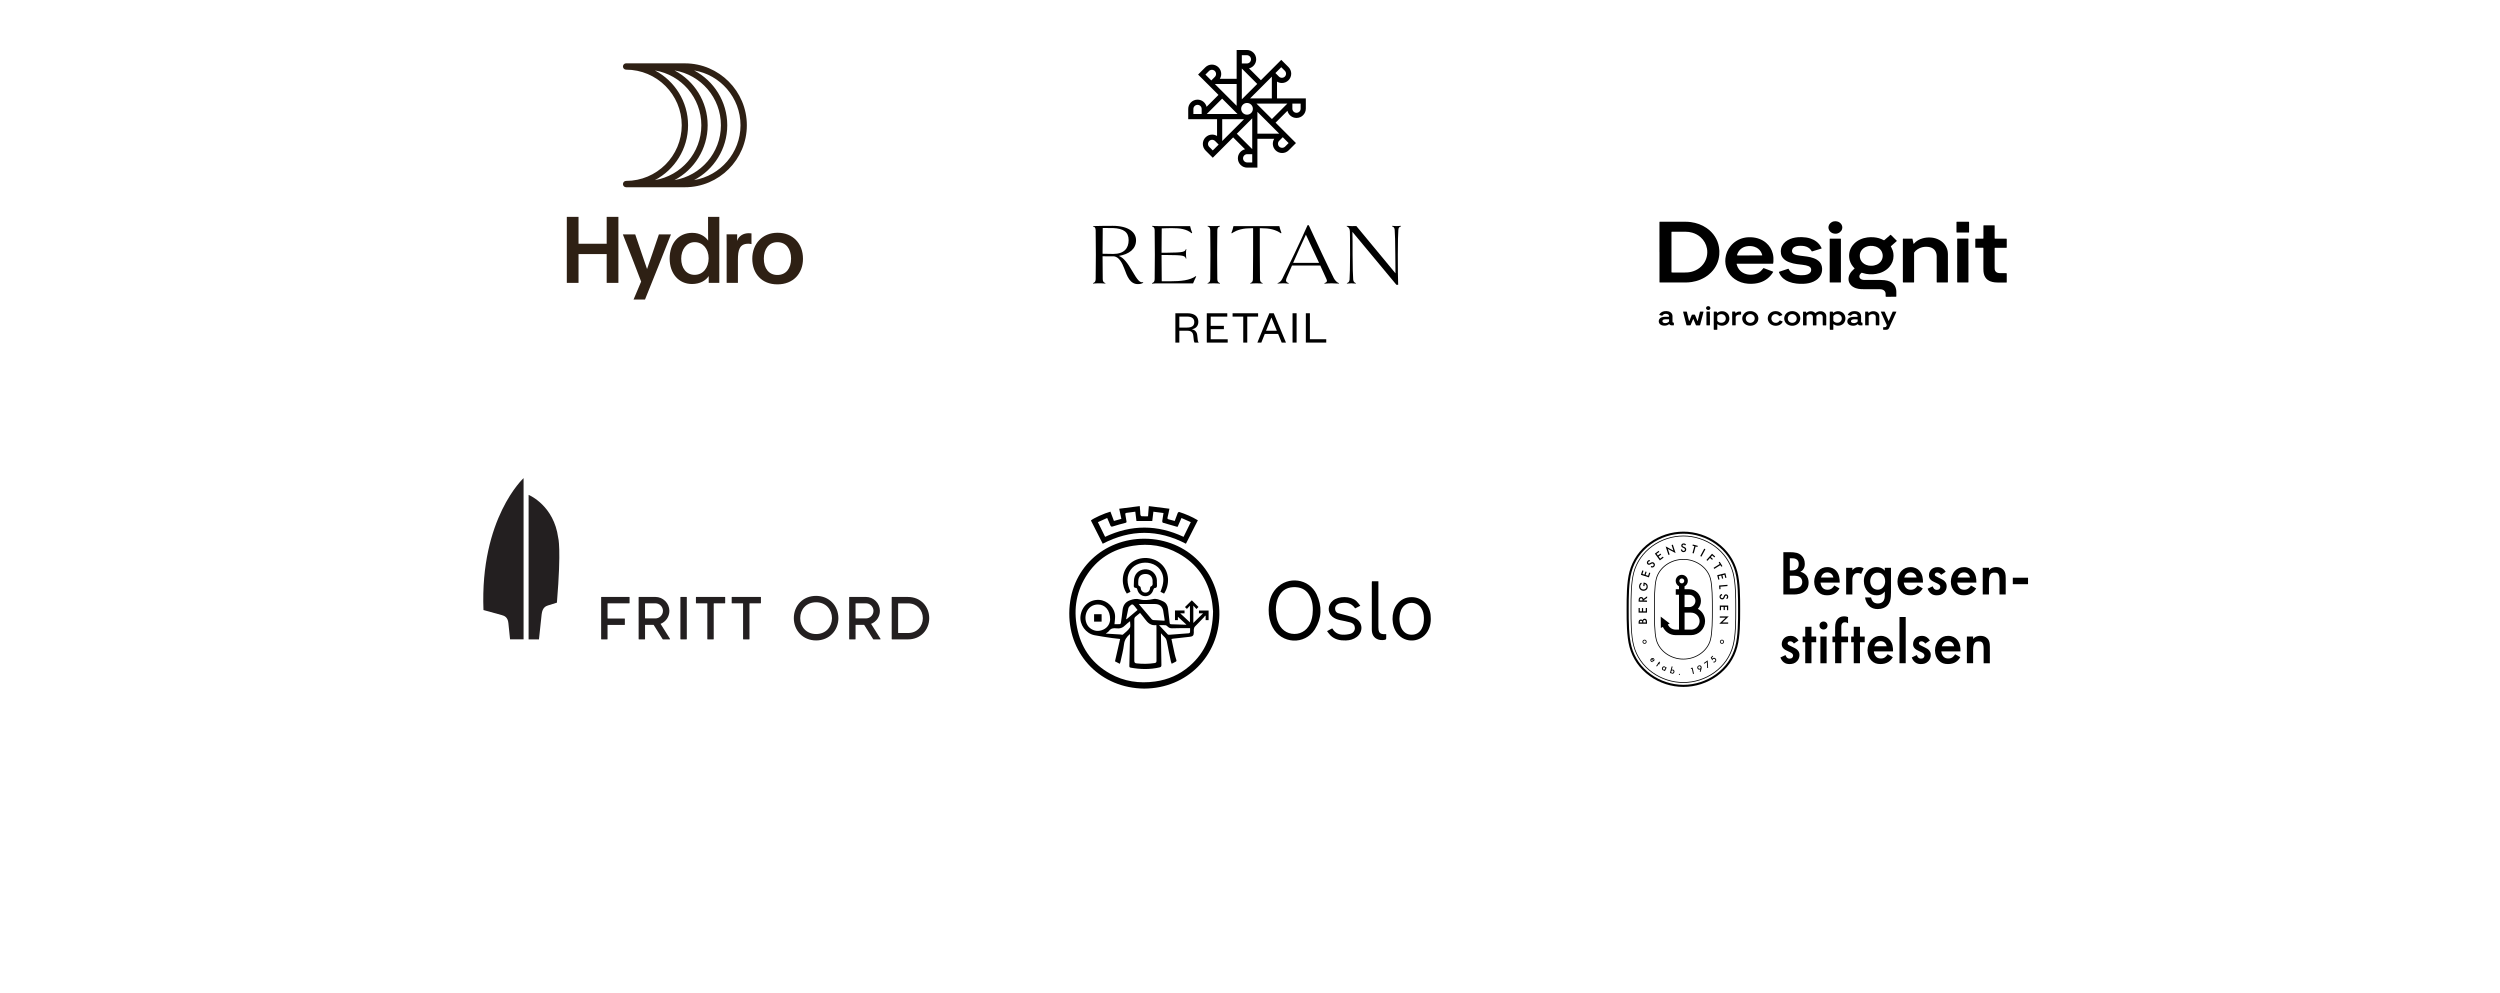 <svg viewBox="0 0 1425 566" xmlns="http://www.w3.org/2000/svg">
  <defs>
    <style>
      .cls-1 {
        fill: #fff;
      }

      .cls-2 {
        fill-rule: evenodd;
      }

      .cls-2, .cls-3 {
        fill: #231f20;
      }

      .cls-4 {
        fill: #2e2014;
      }
    </style>
  </defs>
  <g id="Layer_1">
    <rect height="566" width="1425" class="cls-1"></rect>
  </g>
  <g id="bergesen">
    <g id="Layer_1-2">
      <g>
        <path d="m1020.17,314.74c3.11,0,5.06.4,6.65,1.88,1.3,1.23,1.91,2.78,1.91,4.77,0,.94-.14,1.91-.72,2.86-.54.94-1.26,1.41-1.81,1.66.43.11,1.91.5,3.11,1.74,1.3,1.37,1.59,3.04,1.59,4.52,0,1.74-.43,3.11-1.59,4.34-1.91,2.03-4.92,2.35-6.76,2.35h-6.04v-24.11h3.65Zm.04,10.38h1.12c.91,0,2.13-.11,3-.94.83-.79.94-1.91.94-2.75,0-.72-.11-1.59-.87-2.31-.83-.79-1.88-.9-2.93-.9h-1.27v6.9h0Zm0,10.27h2.24c1.05,0,2.71-.18,3.65-.94.72-.58,1.19-1.59,1.19-2.67,0-.98-.36-1.91-.98-2.53-1.01-.98-2.49-1.08-3.8-1.08h-2.31v7.23h0Z"></path>
        <path d="m1048.51,335.38c-.65,1.16-1.59,2.17-2.57,2.78-1.23.79-2.86,1.16-4.48,1.16-2.03,0-3.69-.5-5.13-1.95s-2.24-3.54-2.24-5.82.83-4.63,2.42-6.25c1.26-1.27,2.93-2.06,5.1-2.06,2.42,0,3.98,1.05,4.88,1.99,1.95,2.03,2.13,4.84,2.13,6.44v.43h-10.92c.07,1.08.54,2.31,1.3,3.07.83.83,1.84.98,2.71.98.98,0,1.7-.22,2.42-.76.62-.47,1.08-1.08,1.41-1.66l2.96,1.66Zm-3.5-6.18c-.14-.83-.54-1.55-1.08-2.06-.47-.43-1.23-.87-2.39-.87-1.23,0-2.03.5-2.49.98-.5.47-.9,1.19-1.08,1.95,0,0,7.05,0,7.05,0Z"></path>
        <path d="m1052.31,323.63h3.54v1.37c.4-.47.98-.98,1.48-1.27.69-.4,1.37-.5,2.17-.5.87,0,1.81.14,2.78.72l-1.45,3.22c-.79-.5-1.45-.54-1.81-.54-.76,0-1.52.11-2.2.83-.98,1.05-.98,2.49-.98,3.51v7.88h-3.54v-15.22h0Z"></path>
        <path d="m1074.32,323.63h3.54v13.99c0,3.58-.4,6.15-2.49,7.92-.98.79-2.57,1.63-5.06,1.63-1.77,0-3.54-.43-4.99-1.88-1.12-1.12-1.99-2.89-2.24-4.74h3.44c.14.83.58,1.81,1.12,2.39.43.47,1.3,1.05,2.75,1.05s2.35-.58,2.78-1.01c1.16-1.12,1.16-2.71,1.16-3.83v-1.99c-1.63,2.06-3.61,2.17-4.63,2.17-1.95,0-3.58-.54-5.02-2.06-1.37-1.45-2.28-3.51-2.28-6.04,0-2.78,1.05-4.7,2.24-5.89,1.52-1.55,3.33-2.1,5.17-2.1,1.52,0,3.22.5,4.52,2.06v-1.66h0Zm-6.76,3.79c-.91.83-1.55,2.24-1.55,3.87,0,1.52.58,3,1.52,3.83.65.58,1.63,1.01,2.71,1.01s2.1-.33,2.96-1.23c1.05-1.12,1.34-2.42,1.34-3.58,0-1.7-.54-2.96-1.45-3.83-.87-.87-1.84-1.08-2.86-1.08-.97,0-1.88.25-2.67,1.01Z"></path>
        <path d="m1095.98,335.38c-.65,1.16-1.59,2.17-2.57,2.78-1.23.79-2.86,1.16-4.48,1.16-2.03,0-3.69-.5-5.13-1.95s-2.24-3.54-2.24-5.82.83-4.63,2.42-6.25c1.26-1.27,2.93-2.06,5.1-2.06,2.42,0,3.98,1.05,4.88,1.99,1.95,2.03,2.13,4.84,2.13,6.44v.43h-10.92c.07,1.08.54,2.31,1.3,3.07.83.83,1.84.98,2.71.98.98,0,1.7-.22,2.42-.76.62-.47,1.08-1.08,1.41-1.66l2.96,1.66Zm-3.51-6.18c-.14-.83-.54-1.55-1.08-2.06-.47-.43-1.23-.87-2.39-.87-1.23,0-2.03.5-2.49.98-.5.47-.9,1.19-1.08,1.95,0,0,7.05,0,7.05,0Z"></path>
        <path d="m1106.42,327.64c-.36-.58-1.05-1.3-2.17-1.3-.51,0-.87.18-1.08.4-.18.18-.33.47-.33.79,0,.4.18.65.51.87.22.14.43.22,1.19.62l1.81.91c.79.4,1.55.79,2.13,1.41.83.83,1.12,1.77,1.12,2.82,0,1.37-.51,2.57-1.34,3.47-1.19,1.3-2.67,1.7-4.27,1.7-.98,0-2.2-.14-3.29-.98-.87-.65-1.59-1.7-1.95-2.78l2.89-1.37c.18.5.5,1.16.83,1.45.22.22.72.58,1.55.58.54,0,1.12-.18,1.45-.5.29-.29.5-.76.5-1.19s-.14-.79-.47-1.16c-.43-.43-.94-.69-1.52-.94l-1.3-.62c-.69-.33-1.52-.72-2.1-1.3-.79-.76-1.08-1.59-1.08-2.57,0-1.23.47-2.42,1.26-3.25.69-.72,1.84-1.45,3.72-1.45,1.08,0,1.95.22,2.82.79.5.33,1.19.91,1.74,1.88l-2.63,1.74Z"></path>
        <path d="m1126.41,335.38c-.65,1.16-1.59,2.17-2.57,2.78-1.23.79-2.86,1.16-4.48,1.16-2.03,0-3.69-.5-5.13-1.95-1.45-1.45-2.24-3.54-2.24-5.82s.83-4.63,2.42-6.25c1.27-1.27,2.93-2.06,5.1-2.06,2.42,0,3.98,1.05,4.88,1.99,1.95,2.03,2.13,4.84,2.13,6.44v.43h-10.92c.07,1.08.54,2.31,1.3,3.07.83.83,1.84.98,2.71.98.98,0,1.7-.22,2.42-.76.62-.47,1.08-1.08,1.41-1.66l2.96,1.66Zm-3.51-6.18c-.14-.83-.54-1.55-1.08-2.06-.47-.43-1.23-.87-2.39-.87-1.23,0-2.03.5-2.49.98-.5.47-.91,1.19-1.08,1.95,0,0,7.05,0,7.05,0Z"></path>
        <path d="m1130.17,323.63h3.54v1.41c1.52-1.7,3.25-1.81,4.12-1.81,2.82,0,4.01,1.41,4.48,2.06.58.83.94,1.88.94,4.23v9.33h-3.54v-8.46c0-3.87-1.45-3.98-2.78-3.98-1.59,0-3.22.22-3.22,5.13v7.3h-3.54v-15.22h0Z"></path>
        <path d="m1147.3,329.3h8.68v3.69h-8.68v-3.69Z"></path>
        <path d="m1022.52,366.84c-.36-.58-1.05-1.3-2.17-1.3-.5,0-.87.18-1.08.4-.18.18-.33.47-.33.79,0,.4.18.65.5.87.22.14.43.22,1.19.62l1.81.9c.79.4,1.55.79,2.13,1.41.83.83,1.12,1.77,1.12,2.82,0,1.37-.5,2.57-1.34,3.47-1.19,1.3-2.68,1.7-4.27,1.7-.98,0-2.2-.14-3.29-.98-.87-.65-1.59-1.7-1.95-2.78l2.89-1.37c.18.5.51,1.16.83,1.45.22.22.72.58,1.55.58.54,0,1.12-.18,1.45-.5.29-.29.51-.76.51-1.19s-.14-.79-.47-1.16c-.43-.43-.94-.69-1.52-.94l-1.3-.62c-.69-.33-1.52-.72-2.1-1.3-.79-.76-1.08-1.59-1.08-2.57,0-1.23.47-2.42,1.27-3.25.69-.72,1.84-1.45,3.72-1.45,1.08,0,1.95.22,2.82.79.5.33,1.19.91,1.74,1.88l-2.63,1.74Z"></path>
        <path d="m1032.53,366.08v11.96h-3.54v-11.96h-1.48v-3.25h1.48v-5.57h3.54v5.57h2.71v3.25h-2.71Z"></path>
        <path d="m1039.4,354.26c1.3,0,2.28.98,2.28,2.28s-.98,2.28-2.28,2.28-2.28-.98-2.28-2.28.97-2.28,2.28-2.28Zm1.77,8.57v15.22h-3.54v-15.22h3.54Z"></path>
        <path d="m1049.56,366.08v11.96h-3.54v-11.96h-1.52v-3.25h1.52v-5.28c0-2.35.62-3.83,1.48-4.77.65-.69,1.77-1.48,3.61-1.48.76,0,1.52.11,2.28.43v3.51c-.72-.43-1.19-.54-1.7-.54-.43,0-1.08.07-1.55.58-.18.18-.58.72-.58,1.81v5.75h3.83v3.25h-3.83Z"></path>
        <path d="m1060.18,366.08v11.96h-3.54v-11.96h-1.48v-3.25h1.48v-5.57h3.54v5.57h2.71v3.25h-2.71Z"></path>
        <path d="m1078.91,374.57c-.65,1.16-1.59,2.17-2.57,2.78-1.23.79-2.86,1.16-4.48,1.16-2.03,0-3.69-.5-5.13-1.95s-2.24-3.54-2.24-5.82.83-4.63,2.42-6.25c1.26-1.27,2.93-2.06,5.1-2.06,2.42,0,3.98,1.05,4.88,1.99,1.95,2.03,2.13,4.84,2.13,6.44v.43h-10.92c.07,1.08.54,2.31,1.3,3.07.83.83,1.84.98,2.71.98.98,0,1.7-.22,2.42-.76.62-.47,1.08-1.08,1.41-1.66l2.96,1.66Zm-3.51-6.18c-.14-.83-.54-1.55-1.08-2.06-.47-.43-1.23-.87-2.39-.87-1.23,0-2.03.5-2.49.98-.5.47-.9,1.19-1.08,1.95h7.05Z"></path>
        <path d="m1086.25,351.69v26.35h-3.54v-26.35h3.54Z"></path>
        <path d="m1097.38,366.84c-.36-.58-1.05-1.3-2.17-1.3-.5,0-.87.18-1.08.4-.18.18-.33.47-.33.79,0,.4.18.65.5.87.22.14.43.22,1.19.62l1.81.9c.79.4,1.55.79,2.13,1.41.83.83,1.12,1.77,1.12,2.82,0,1.37-.5,2.57-1.34,3.47-1.19,1.3-2.68,1.7-4.27,1.7-.98,0-2.2-.14-3.29-.98-.87-.65-1.59-1.7-1.95-2.78l2.89-1.37c.18.5.51,1.16.83,1.45.22.22.72.58,1.55.58.54,0,1.12-.18,1.45-.5.29-.29.51-.76.51-1.19s-.14-.79-.47-1.16c-.43-.43-.94-.69-1.52-.94l-1.3-.62c-.69-.33-1.52-.72-2.1-1.3-.79-.76-1.08-1.59-1.08-2.57,0-1.23.47-2.42,1.27-3.25.69-.72,1.84-1.45,3.72-1.45,1.08,0,1.95.22,2.82.79.5.33,1.19.91,1.74,1.88l-2.63,1.74Z"></path>
        <path d="m1117.37,374.57c-.65,1.16-1.59,2.17-2.57,2.78-1.23.79-2.86,1.16-4.48,1.16-2.03,0-3.69-.5-5.13-1.95s-2.24-3.54-2.24-5.82.83-4.63,2.42-6.25c1.26-1.27,2.93-2.06,5.1-2.06,2.42,0,3.98,1.05,4.88,1.99,1.95,2.03,2.13,4.84,2.13,6.44v.43h-10.92c.07,1.08.54,2.31,1.3,3.07.83.83,1.84.98,2.71.98.98,0,1.7-.22,2.42-.76.62-.47,1.08-1.08,1.41-1.66l2.96,1.66Zm-3.51-6.18c-.14-.83-.54-1.55-1.08-2.06-.47-.43-1.23-.87-2.39-.87-1.23,0-2.03.5-2.49.98-.5.47-.9,1.19-1.08,1.95h7.05Z"></path>
        <path d="m1121.13,362.83h3.54v1.41c1.52-1.7,3.25-1.81,4.12-1.81,2.82,0,4.01,1.41,4.48,2.06.58.83.94,1.88.94,4.23v9.33h-3.54v-8.46c0-3.87-1.45-3.98-2.78-3.98-1.59,0-3.22.22-3.22,5.13v7.3h-3.54v-15.22Z"></path>
      </g>
      <g>
        <path d="m959.53,391.54c-6.84,0-13.66-2.21-19.21-6.23-5.78-4.19-9.76-9.92-11.52-16.56-1.63-6.15-1.63-14.52-1.63-21.24v-.45c0-6.72,0-15.09,1.63-21.24,1.76-6.65,5.74-12.37,11.52-16.56,5.55-4.02,12.37-6.23,19.21-6.23s13.66,2.21,19.21,6.23c5.78,4.19,9.76,9.92,11.52,16.56,1.63,6.15,1.63,14.52,1.63,21.24v.45c0,6.72,0,15.09-1.63,21.24-1.76,6.65-5.74,12.37-11.52,16.56-5.55,4.02-12.37,6.23-19.21,6.23Zm0-87.33c-6.59,0-13.16,2.13-18.51,6-5.55,4.02-9.38,9.52-11.07,15.9-1.59,6-1.59,14.28-1.59,20.94v.45c0,6.66,0,14.94,1.59,20.94,1.68,6.38,5.51,11.88,11.07,15.9,5.34,3.87,11.92,6,18.51,6s13.16-2.13,18.51-6c5.55-4.02,9.38-9.52,11.07-15.9,1.59-6,1.59-14.28,1.59-20.94v-.45c0-6.66,0-14.94-1.59-20.94-1.68-6.38-5.51-11.88-11.07-15.9-5.34-3.87-11.92-6-18.51-6Z"></path>
        <g>
          <path d="m934,354.82c0-.62.08-1,.37-1.32.24-.26.55-.38.95-.38.19,0,.38.03.57.14.19.11.28.25.33.36.02-.09.1-.38.34-.62.27-.26.6-.32.9-.32.34,0,.62.09.86.32.4.38.47.97.47,1.34v1.2h-4.78v-.73Zm2.06,0v-.22c0-.18-.02-.42-.19-.59-.16-.16-.38-.19-.54-.19-.14,0-.32.02-.46.17-.16.16-.18.37-.18.58v.25h1.37Zm2.04,0v-.45c0-.21-.04-.54-.19-.72-.11-.14-.32-.24-.53-.24-.19,0-.38.07-.5.19-.19.2-.22.5-.22.75v.46h1.43Z"></path>
          <path d="m934.68,346.55v1.91h1.21v-1.85h.69v1.85h1.51v-1.91h.69v2.64h-4.78v-2.64h.69Z"></path>
          <path d="m934.02,342.11c0-.58.09-.95.3-1.26.36-.52.93-.55,1.14-.55.69.01,1.18.44,1.32,1.08l2.07-1.46v.88s-2,1.34-2,1.34v.13s1.95.03,1.95.03v.73s-4.79-.07-4.79-.07l.02-.85Zm2.19.16v-.23c0-.2,0-1.02-.76-1.03-.68-.01-.75.63-.76.99v.25s1.52.02,1.52.02Z"></path>
          <path d="m936.67,334.04l.16-1.97h.04c.82.07,1.46.37,1.87.87.44.53.52,1.13.47,1.67-.06.69-.3,1.17-.79,1.57-.52.42-1.17.61-1.86.56-.74-.06-1.36-.42-1.72-.84-.38-.44-.62-1.12-.56-1.85.04-.43.17-.86.4-1.22.25-.37.55-.59.78-.71l.36.61c-.21.13-.45.32-.59.54-.18.25-.25.53-.28.82-.05.62.17,1.04.39,1.3.29.34.78.58,1.29.62.48.04.97-.1,1.34-.39.38-.3.54-.7.58-1.15.04-.42-.06-.77-.33-1.1-.24-.29-.5-.42-.77-.47l-.1,1.19-.68-.05Z"></path>
          <path d="m936.79,325.34l-.58,1.82,1.15.37.56-1.76.65.21-.56,1.76,1.43.46.58-1.82.65.21-.8,2.51-4.56-1.46.8-2.51.66.21Z"></path>
          <path d="m940.41,319.93c-.11-.03-.23-.04-.37,0-.19.05-.32.14-.45.31-.27.36-.19.7.06.88.11.09.35.19.77-.07l.44-.27c.81-.49,1.36-.39,1.8-.07.73.54.85,1.43.31,2.15-.33.44-.69.58-1.06.62-.39.04-.71-.06-.99-.23l.3-.68c.19.14.42.21.61.2.22,0,.43-.1.6-.33.27-.36.21-.82-.17-1.11-.39-.29-.77-.11-1.07.07l-.43.25c-.37.22-.98.49-1.55.06-.52-.39-.71-1.16-.18-1.87.31-.42.64-.53.83-.58.17-.04.38-.04.6,0l-.07.67Z"></path>
          <path d="m945.81,314.53l-1.54,1.13.72.98,1.49-1.09.41.56-1.49,1.09.89,1.22,1.54-1.13.41.56-2.13,1.56-2.83-3.86,2.13-1.56.41.56Z"></path>
          <path d="m951,316.3l-1.58-4.85,4.42,2.38-1.02-3.15.7-.23,1.57,4.83-4.42-2.38,1.03,3.18-.7.23Z"></path>
          <path d="m960.44,310.91c-.04-.11-.1-.21-.21-.3-.15-.12-.31-.18-.51-.18-.45,0-.68.26-.68.56,0,.14.04.39.51.59l.48.2c.88.37,1.11.88,1.11,1.42-.01.91-.67,1.53-1.56,1.51-.55,0-.88-.22-1.12-.5-.25-.29-.36-.61-.39-.94l.73-.15c0,.24.08.46.19.61.13.17.33.29.62.3.45,0,.79-.31.8-.79,0-.49-.36-.69-.68-.83l-.46-.2c-.39-.17-.97-.51-.96-1.22,0-.65.52-1.25,1.41-1.25.52,0,.81.2.96.33.13.12.26.28.36.48l-.59.34Z"></path>
          <path d="m966.49,311.5l-1.07,3.95-.71-.19,1.07-3.95-1.06-.29.18-.66,2.82.76-.18.66-1.06-.29Z"></path>
          <path d="m972.07,313.07l-2.26,4.22-.65-.34,2.26-4.22.65.34Z"></path>
          <path d="m977.2,317.73l-1.24-1.11-.81.91,1.2,1.07-.46.51-1.2-1.07-1.46,1.64-.55-.49,3.18-3.57,1.79,1.59-.46.51Z"></path>
          <path d="m980.61,322.11l-3.47,2.17-.39-.62,3.47-2.17-.58-.93.58-.36,1.55,2.48-.58.36-.59-.93Z"></path>
          <path d="m983.42,329.45l-.46-1.85-1.18.29.45,1.8-.67.16-.45-1.8-1.46.36.46,1.85-.67.16-.63-2.56,4.64-1.15.63,2.56-.67.17Z"></path>
          <path d="m984.68,334.06l-4.08.35.12,1.4-.68.06-.18-2.13,4.77-.4.06.73Z"></path>
          <path d="m983.95,340.89c.11-.04.21-.11.3-.22.12-.15.16-.31.16-.52-.01-.45-.28-.67-.59-.66-.14,0-.39.06-.57.53l-.18.48c-.34.89-.83,1.15-1.38,1.16-.91.02-1.55-.61-1.57-1.5-.01-.55.19-.89.45-1.14.28-.27.59-.39.92-.42l.18.72c-.24,0-.46.1-.6.22-.17.14-.28.34-.27.63.01.45.34.78.82.77.49-.01.68-.39.8-.71l.18-.46c.16-.4.47-.99,1.19-1,.65-.01,1.27.47,1.3,1.37.01.52-.17.82-.3.97-.11.13-.27.27-.47.38l-.36-.57Z"></path>
          <path d="m984.37,347.81v-1.91s-1.22,0-1.22,0v1.85s-.68,0-.68,0v-1.85s-1.51,0-1.51,0v1.91s-.68,0-.68,0v-2.64s4.78,0,4.78,0v2.64s-.69,0-.69,0Z"></path>
          <path d="m980.27,351.34h5.11l-3.64,3.47h3.31v.73h-5.08l3.64-3.47h-3.34v-.73h0Z"></path>
        </g>
        <g>
          <path d="m942.16,377.38c-.19.05-.4.05-.56.01-.21-.05-.42-.19-.59-.36-.21-.22-.33-.45-.32-.75,0-.3.15-.61.39-.84.25-.24.58-.39.92-.39.27,0,.52.1.75.33.25.26.3.53.29.73-.01.42-.3.73-.47.89l-.05.04-1.13-1.17c-.11.12-.19.3-.19.46,0,.18.09.3.18.39.1.1.2.16.33.18.11.02.23,0,.32-.02l.13.49Zm.3-1.01c.07-.1.11-.22.11-.33,0-.1-.04-.22-.16-.34-.13-.13-.26-.16-.36-.17-.1,0-.22.03-.32.09l.73.75Z"></path>
          <path d="m945.5,378.47l-1.05,1.44-.42-.31,1.05-1.44-.18-.13.29-.39.18.13.49-.67.42.31-.49.67.33.24-.29.39-.33-.24Z"></path>
          <path d="m949.54,380.28l.47.23-1.01,2.03-.47-.23.1-.21c-.33.14-.6.04-.74-.03-.63-.31-.73-1.01-.45-1.57.33-.66.98-.84,1.51-.58.15.07.39.24.46.59l.12-.24Zm-1.61.47c-.17.35-.1.76.24.93.3.15.68.07.89-.36.22-.44.05-.79-.25-.94-.34-.17-.71,0-.89.37Z"></path>
          <path d="m952.9,381.82c.28-.22.57-.18.73-.14.58.15.95.72.76,1.43-.16.6-.69,1.06-1.37.88-.16-.04-.42-.15-.58-.47l-.06.23-.51-.13,1-3.79.51.13-.49,1.85Zm-.26.85c-.12.46.11.77.44.85.37.1.69-.16.79-.53.1-.39-.05-.76-.42-.86-.32-.08-.68.07-.81.54Z"></path>
          <path d="m957.3,384.08c.18.01.31.17.29.35-.01.18-.17.31-.35.29s-.31-.17-.29-.35.17-.31.35-.29Z"></path>
          <path d="m964.34,381.16l-.61.14.18-.56.85-.19.79,3.5-.53.12-.68-3.01Z"></path>
          <path d="m968.87,382.83l.36-1.32c-.06.04-.11.07-.17.1-.39.16-.71.1-.9.02-.24-.1-.48-.28-.62-.62-.14-.33-.13-.68-.02-.96.12-.3.34-.54.71-.7.45-.19.79-.12.99-.03.2.08.45.26.6.62.1.24.13.45.11.7-.02.3-.08.5-.15.76l-.42,1.57-.48-.12Zm.47-2.09c.07-.18.06-.4-.01-.57-.07-.18-.22-.32-.39-.39s-.38-.06-.55.01c-.18.08-.33.24-.39.39-.06.16-.07.36.01.57.08.18.22.34.4.41.15.06.36.06.54-.01.17-.08.32-.22.39-.4Z"></path>
          <path d="m972.91,377.34l-1.45,1-.29-.42,2.2-1.51.25,4.34-.51.02-.2-3.43Z"></path>
          <path d="m976.5,374.1l-.77.79.3.54s.07-.09.11-.13c.21-.22.5-.36.8-.37.24,0,.57.06.9.39.28.27.42.58.43.93,0,.4-.18.71-.43.97-.15.15-.34.31-.59.38-.06.01-.29.08-.59.02l.04-.54s.22.07.42.02c.14-.03.29-.12.42-.25.2-.21.24-.41.24-.53,0-.15-.06-.38-.27-.59-.21-.21-.41-.26-.57-.25-.24.01-.43.16-.55.28-.11.11-.18.21-.24.35-.05.11-.08.22-.1.34l-.93-1.64,1.03-1.07.36.35Z"></path>
        </g>
        <path d="m959.53,389.26c-6.36,0-12.71-2.06-17.87-5.8-5.35-3.87-9.03-9.17-10.65-15.3-1.55-5.86-1.55-14.07-1.55-20.66v-.45c0-6.59,0-14.8,1.55-20.66,1.62-6.13,5.31-11.42,10.65-15.3,5.16-3.74,11.51-5.8,17.87-5.8s12.71,2.06,17.87,5.8c5.35,3.87,9.03,9.17,10.65,15.3,1.55,5.86,1.55,14.07,1.55,20.66v.45c0,6.59,0,14.8-1.55,20.66-1.62,6.13-5.31,11.42-10.65,15.3-5.16,3.74-11.51,5.8-17.87,5.8Zm0-83.52c-6.27,0-12.52,2.03-17.61,5.71-5.27,3.82-8.89,9.02-10.49,15.05-1.54,5.81-1.54,13.98-1.54,20.55v.45c0,6.57,0,14.74,1.54,20.55,1.6,6.03,5.22,11.24,10.48,15.05,5.09,3.68,11.34,5.71,17.61,5.71s12.52-2.03,17.61-5.71c5.26-3.82,8.89-9.02,10.48-15.05,1.54-5.81,1.54-13.98,1.54-20.55v-.45c0-6.57,0-14.74-1.54-20.55-1.6-6.03-5.22-11.24-10.48-15.05-5.08-3.68-11.34-5.71-17.61-5.71Z"></path>
        <path d="m959.53,375.92c-7.35,0-13.92-4.7-15.63-11.17-1.11-4.19-1.11-11.73-1.11-17.25v-.46c0-5.51,0-13.06,1.11-17.25,1.71-6.47,8.28-11.17,15.63-11.17s13.92,4.7,15.63,11.17c1.11,4.19,1.11,11.73,1.11,17.25v.46c0,5.51,0,13.06-1.11,17.25-1.71,6.47-8.28,11.16-15.63,11.16Zm0-56.85c-7.15,0-13.54,4.56-15.2,10.84-1.09,4.13-1.09,11.65-1.09,17.13v.46c0,5.49,0,13.01,1.09,17.14,1.66,6.28,8.05,10.83,15.2,10.83s13.54-4.56,15.2-10.84c1.09-4.13,1.09-11.65,1.09-17.13v-.46c0-5.49,0-13.01-1.09-17.14-1.66-6.28-8.05-10.84-15.2-10.84Z"></path>
        <path d="m981.52,366.98c-.65,0-1.18-.53-1.18-1.18s.53-1.18,1.18-1.18,1.18.53,1.18,1.18-.53,1.18-1.18,1.18Zm0-1.91c-.4,0-.73.33-.73.73s.33.73.73.73.73-.33.73-.73-.33-.73-.73-.73Z"></path>
        <path d="m937.4,366.98c-.65,0-1.18-.53-1.18-1.18s.53-1.18,1.18-1.18,1.18.53,1.18,1.18-.53,1.18-1.18,1.18Zm0-1.91c-.4,0-.73.33-.73.73s.33.73.73.73.73-.33.73-.73-.33-.73-.73-.73Z"></path>
        <path d="m967.78,347.04c1.09-1.19,1.76-2.77,1.76-4.51,0-3.67-2.99-6.67-6.67-6.67h-2.68v-1.67c1.12-.57,1.88-1.74,1.88-3.08,0-1.91-1.55-3.46-3.46-3.46s-3.46,1.55-3.46,3.46c0,1.34.77,2.5,1.88,3.08v1.67h-1.84v3.15h1.84v19.87h-1.91c-1.94,0-3.68-1.15-4.45-2.93l1.08-.54-5.13-3.93.06,6.46,1.17-.59c1.3,2.85,4.12,4.68,7.27,4.68h8.78c4.41,0,8-3.59,8-8,0-3.01-1.67-5.64-4.13-7Zm-9.16-17.32c.77,0,1.4.63,1.4,1.4s-.63,1.4-1.4,1.4-1.4-.63-1.4-1.4.63-1.4,1.4-1.4Zm4.26,9.3c1.94,0,3.51,1.57,3.51,3.51s-1.57,3.51-3.51,3.51h-2.68v-7.02h2.68Zm1.04,19.87h-3.71v-9.69h3.72c2.67,0,4.85,2.17,4.85,4.85,0,2.68-2.17,4.85-4.85,4.85Z"></path>
      </g>
    </g>
    <g>
      <path d="m465.18,343.3c5.49,0,9.05,4.06,9.05,9.05s-3.56,9.05-9.05,9.05-9.05-4.06-9.05-9.05,3.44-9.05,9.05-9.05m0-3.65c-7.63,0-12.7,5.68-12.7,12.7s5.19,12.7,12.7,12.7,12.7-5.69,12.7-12.7-5.19-12.7-12.7-12.7" class="cls-3"></path>
      <path d="m358.86,343.7v-3.25c0-.11-.09-.2-.2-.2h-15.81c-.11,0-.2.09-.2.2v23.8c0,.11.09.2.2.2h3.25c.11,0,.2-.09.2-.2v-7.92c0-.07.06-.13.13-.13h9.54c.11,0,.2-.09.2-.2v-3.25c0-.11-.09-.2-.2-.2h-9.54c-.07,0-.13-.06-.13-.13v-8.38c0-.07.06-.13.13-.13h12.22c.11,0,.2-.09.2-.2" class="cls-3"></path>
      <path d="m391.28,364.44h-3.25c-.11,0-.2-.09-.2-.2v-23.79c0-.11.09-.2.2-.2h3.25c.11,0,.2.09.2.2v23.79c0,.11-.09.2-.2.2" class="cls-3"></path>
      <path d="m413.15,340.25h-16.27c-.11,0-.2.09-.2.2v3.25c0,.11.09.2.2.2h6.16c.07,0,.13.06.13.13v20.22c0,.11.09.2.2.2h3.25c.11,0,.2-.09.2-.2v-20.22c0-.07.06-.13.13-.13h6.2c.11,0,.2-.09.2-.2v-3.25c0-.11-.09-.2-.2-.2" class="cls-3"></path>
      <path d="m433.53,340.25h-16.27c-.11,0-.2.09-.2.2v3.25c0,.11.09.2.2.2h6.16c.07,0,.13.06.13.13v20.22c0,.11.09.2.2.2h3.25c.11,0,.2-.09.2-.2v-20.22c0-.07.06-.13.13-.13h6.2c.11,0,.2-.09.2-.2v-3.25c0-.11-.09-.2-.2-.2" class="cls-3"></path>
      <path d="m517.57,340.25h0s-9.1,0-9.1,0c-.11,0-.2.09-.2.2v23.8c0,.11.09.2.2.2h9.1c7.18,0,12.09-5.41,12.09-12.09s-4.92-12.09-12.09-12.09m0,20.54h-5.51c-.07,0-.13-.06-.13-.13v-16.63c0-.07.06-.13.13-.13h5.51c5.15,0,8.45,3.79,8.45,8.45s-3.29,8.45-8.45,8.45" class="cls-3"></path>
      <path d="m377.89,364.44h3.84c.16,0,.25-.17.17-.3l-5.38-8.54c2.96-1.17,5.05-4.07,5.02-7.45-.03-4.38-3.64-7.9-8.03-7.9h-9.29c-.11,0-.2.09-.2.2v23.8c0,.11.09.2.2.2h3.25c.11,0,.2-.09.2-.2v-7.96c0-.07.06-.13.13-.13h4.64c.07,0,.13.03.17.09l5.1,8.1c.04.06.1.09.17.09m-10.08-20.55h5.72c2.37,0,4.34,1.89,4.36,4.26.02,2.39-1.92,4.35-4.31,4.35h-5.78c-.07,0-.13-.06-.13-.13v-8.35c0-.07.06-.13.13-.13" class="cls-3"></path>
      <path d="m497.89,364.44h3.84c.16,0,.25-.17.17-.3l-5.38-8.54c2.96-1.17,5.05-4.07,5.02-7.45-.03-4.38-3.64-7.9-8.03-7.9h-9.29c-.11,0-.2.09-.2.2v23.8c0,.11.09.2.2.2h3.25c.11,0,.2-.09.2-.2v-7.96c0-.07.06-.13.13-.13h4.64c.07,0,.13.03.17.09l5.1,8.1c.04.06.1.09.17.09m-10.08-20.55h5.72c2.37,0,4.34,1.89,4.36,4.26.02,2.39-1.92,4.35-4.31,4.35h-5.78c-.07,0-.13-.06-.13-.13v-8.35c0-.07.06-.13.13-.13" class="cls-3"></path>
      <path d="m301.3,364.44s-.02-82.38.01-82.37c.84.36,14.4,6.38,16.85,24.39,0,0,1.88,5.76-.72,37.05l-5.13,1.6c-1.07.37-3.12,1.08-3.57,5.05l-1.53,14.28h-5.91Z" class="cls-2"></path>
      <path d="m298.44,364.44v-91.91s-24.91,22.86-22.86,75.19l10.42,2.88c1.57.43,3.46,1.2,3.78,4.61l.95,9.22h7.71Z" class="cls-2"></path>
    </g>
    <g>
      <path d="m945.89,143.7c0-5.5,0-11,0-16.5,0-.19,0-.38,0-.57,0-.15.04-.23.25-.24.08,0,.15,0,.23,0,.15,0,.3,0,.46,0,4.53,0,9.06,0,13.58,0,1.12,0,2.25.05,3.36.2,3.25.45,6.27,1.52,8.99,3.39,1.94,1.33,3.56,2.97,4.81,4.96,1.14,1.81,1.88,3.77,2.24,5.88.25,1.45.31,2.92.18,4.38-.34,3.92-1.9,7.29-4.66,10.09-1.8,1.83-3.92,3.18-6.29,4.15-1.5.61-3.06,1.04-4.66,1.29-1.22.19-2.45.29-3.69.29-4.68,0-9.36,0-14.04,0-.17,0-.34,0-.51,0-.16,0-.23-.08-.23-.26,0-.19,0-.38,0-.57,0-5.5,0-11,0-16.5Zm6.85-.06c0,3.61,0,7.23,0,10.84,0,.17,0,.34,0,.51,0,.06,0,.11.02.17,0,.07.08.14.15.15.19,0,.38.02.57.02,2.28,0,4.56,0,6.84,0,.59,0,1.18-.02,1.77-.07,1.55-.14,3.03-.53,4.43-1.2,1.69-.8,3.13-1.94,4.28-3.42,1.95-2.5,2.74-5.8,2.18-8.93-.47-2.58-1.69-4.74-3.64-6.49-1.38-1.24-2.99-2.08-4.77-2.6-1.27-.37-2.57-.53-3.89-.53-2.41,0-4.83,0-7.24,0-.79,0-.7-.05-.7.71,0,3.61,0,7.23,0,10.84Z"></path>
      <path d="m1077.83,169.16c-.76,0-1.52,0-2.28,0-.11,0-.23,0-.34,0-.37,0-.4-.03-.4-.38,0-.32,0-.65,0-.97,0-.17,0-.34-.01-.51-.06-.81-.44-1.44-1.12-1.89-.36-.23-.75-.38-1.16-.46-.37-.07-.75-.13-1.13-.12-.17,0-.34,0-.51,0-2.91,0-5.82,0-8.73,0-.44,0-.88,0-1.31-.02-1.03-.06-2.04-.22-3.02-.56-.67-.23-1.3-.53-1.88-.94-.89-.63-1.57-1.44-1.96-2.46-.17-.45-.28-.91-.31-1.39-.07-1.11.15-2.16.65-3.15.29-.58.66-1.11,1.09-1.6.38-.45.8-.86,1.25-1.25.13-.11.26-.22.39-.34.07-.06.08-.14.02-.2-.08-.08-.16-.16-.24-.25-.23-.25-.47-.5-.68-.77-1.15-1.43-1.87-3.05-2.08-4.87-.36-3.12.55-5.83,2.74-8.09,1-1.04,2.18-1.83,3.49-2.43,1.32-.61,2.71-.99,4.15-1.18,1.23-.16,2.47-.18,3.7-.07,1.87.17,3.66.65,5.34,1.53.1.05.2.1.31.15.08.04.16.02.22-.03.14-.1.26-.22.39-.33.95-.82,1.9-1.65,2.84-2.47.1-.09.2-.17.31-.26.05-.04.16-.03.21.01.01.01.03.03.04.04,1.09,1.09,2.19,2.17,3.28,3.26.03.03.05.06.07.09.03.04.02.12-.02.16-.13.12-.25.23-.38.35-.86.75-1.71,1.51-2.57,2.26-.11.1-.23.2-.34.31-.08.07-.09.16-.03.26.08.15.17.3.25.45.59,1.08.99,2.22,1.16,3.44.06.45.08.91.08,1.37,0,2.4-.83,4.5-2.4,6.31-.93,1.08-2.05,1.92-3.31,2.58-1.32.7-2.73,1.15-4.2,1.4-1.26.22-2.53.27-3.81.2-1.3-.07-2.56-.32-3.8-.72-.07-.02-.14-.05-.22-.07-.43-.15-.41-.17-.76.15-.26.23-.48.48-.66.78-.21.35-.31.73-.31,1.14,0,.51.21.92.59,1.25.23.2.5.35.79.45.38.13.77.22,1.17.24.3.01.61.02.91.02,2.89,0,5.78,0,8.68,0,.72,0,1.45.03,2.16.12,1.04.12,2.06.34,3.03.77.29.13.58.28.86.44,1.47.88,2.35,2.18,2.71,3.85.12.54.16,1.09.17,1.64,0,.78,0,1.56,0,2.34,0,.09-.02.19-.03.28,0,.07-.06.11-.11.11-.13.02-.27.02-.4.02-.84,0-1.67,0-2.51,0Zm-11.45-17.68c.75,0,1.28-.04,1.81-.14,1-.2,1.93-.57,2.75-1.18,1.75-1.29,2.41-3.33,2.15-5.1-.17-1.17-.66-2.17-1.48-3.01-.72-.74-1.59-1.23-2.56-1.54-.95-.31-1.93-.4-2.93-.36-.9.04-1.77.23-2.6.59-.76.33-1.44.78-2,1.39-1.15,1.25-1.62,2.72-1.4,4.41.23,1.74,1.13,3.03,2.6,3.95.34.21.7.38,1.08.52.9.34,1.83.49,2.57.47Z"></path>
      <path d="m1010.7,154.91c.02.13-.05.2-.09.28-1.78,2.86-4.24,4.84-7.47,5.85-.93.29-1.88.48-2.84.6-1.29.16-2.58.19-3.87.09-2.78-.22-5.36-1.05-7.66-2.67-1.92-1.36-3.38-3.11-4.32-5.27-.44-1.02-.73-2.08-.9-3.17-.16-1.12-.19-2.24-.06-3.36.3-2.66,1.3-5.03,3.01-7.09,1.97-2.36,4.46-3.87,7.45-4.58.91-.22,1.83-.33,2.77-.36,1.74-.05,3.46.12,5.13.61,1.77.52,3.39,1.34,4.8,2.55,1.97,1.68,3.24,3.8,3.87,6.32.36,1.46.42,2.93.32,4.42-.02.32-.07.64-.12.96-.02.17-.1.24-.26.24-.19,0-.38,0-.57,0-6.41,0-12.82,0-19.23,0-.19,0-.38,0-.57,0-.21,0-.26.08-.2.3.76,2.89,2.57,4.78,5.44,5.62,1.22.36,2.47.43,3.73.28.55-.06,1.09-.15,1.62-.31,1.13-.33,2.13-.9,3-1.71.39-.36.75-.76,1.07-1.18.1-.14.21-.27.31-.41.06-.08.15-.11.25-.09.06.01.11.03.16.05,1.67.63,3.34,1.27,5.01,1.9.09.03.17.09.23.12Zm-13.49-9.32c2.18,0,4.37,0,6.55,0,.19,0,.38,0,.57-.01.1,0,.16-.1.14-.2-.07-.36-.2-.69-.35-1.02-.6-1.39-1.55-2.47-2.89-3.19-.44-.23-.89-.42-1.37-.56-1.45-.42-2.92-.47-4.4-.19-1.06.2-2.03.62-2.89,1.27-1.06.8-1.8,1.84-2.27,3.07-.08.21-.14.43-.21.65-.02.07.04.16.11.17.19,0,.38.02.57.02,2.15,0,4.29,0,6.44,0Z"></path>
      <path d="m1090.68,139.01s.09.01.12,0c.05-.03.09-.07.13-.11,1.35-1.56,3.07-2.52,5.04-3.07,1.52-.42,3.07-.55,4.64-.44,1.67.12,3.26.55,4.74,1.35,1.27.69,2.36,1.59,3.22,2.76.87,1.19,1.42,2.51,1.63,3.97.06.43.1.87.1,1.31,0,5.21,0,10.43,0,15.64,0,.15,0,.3-.02.45,0,.07-.08.14-.15.14-.09,0-.19.01-.28.01-1.83,0-3.65,0-5.48,0-.09,0-.19,0-.28-.01-.09,0-.17-.09-.17-.19,0-.19,0-.38,0-.57,0-4.39,0-8.79,0-13.18,0-.36,0-.72,0-1.08-.02-.65-.13-1.29-.33-1.9-.46-1.38-1.36-2.35-2.71-2.91-.48-.2-.97-.33-1.48-.41-1.71-.26-3.38-.1-4.98.57-.88.37-1.69.87-2.4,1.51-.3.27-.57.56-.8.89-.12.18-.21.36-.19.58.01.17,0,.34,0,.51,0,5.12,0,10.23,0,15.35,0,.21,0,.42,0,.63,0,.12-.09.2-.22.21-.11,0-.23,0-.34,0-1.75,0-3.5,0-5.25,0-.13,0-.27,0-.4-.01-.07,0-.15-.07-.16-.14,0-.06-.02-.11-.02-.17,0-.17,0-.34,0-.51,0-7.76,0-15.52,0-23.29,0-1.02-.15-.87.86-.88,1.35,0,2.7,0,4.05,0,.15,0,.3.01.45.03.03,0,.07.04.09.07.03.05.04.11.05.16.15.69.29,1.38.44,2.06.05.22.1.44.15.66Z"></path>
      <path d="m1038.34,141.55c-.1.14-.23.16-.36.2-1,.31-2,.61-3,.92-.56.17-1.13.35-1.69.52-.13.04-.25.08-.38.11-.1.03-.18,0-.24-.1-.06-.1-.12-.2-.18-.29-.67-1.09-1.62-1.85-2.82-2.29-.68-.25-1.39-.39-2.11-.46-.82-.08-1.63-.08-2.45,0-.55.05-1.09.16-1.61.35-.36.13-.7.29-1.01.52-.49.36-.83.83-.97,1.43-.08.34-.09.68-.03,1.02.06.35.23.64.48.89.24.25.53.43.84.58.43.21.89.34,1.35.46.65.16,1.31.25,1.97.34,1.28.16,2.57.3,3.85.49,1.26.18,2.51.46,3.71.89.63.22,1.24.49,1.81.83.41.24.8.51,1.16.83.93.82,1.51,1.85,1.78,3.05.19.84.22,1.7.12,2.55-.16,1.33-.67,2.53-1.5,3.58-.54.68-1.17,1.24-1.89,1.73-.89.6-1.86,1.04-2.88,1.36-.91.29-1.84.47-2.79.59-.97.12-1.93.14-2.9.13-.89,0-1.79-.05-2.68-.16-1.46-.18-2.89-.48-4.26-1.02-1.09-.43-2.1-.98-3-1.73-1.14-.94-1.99-2.09-2.55-3.45-.04-.11-.08-.21-.12-.32-.02-.07.02-.16.1-.18.14-.05.29-.1.43-.15.94-.31,1.88-.62,2.81-.93.6-.2,1.19-.4,1.79-.59.07-.02.15-.05.22-.06.05,0,.12.02.15.06.07.09.11.2.16.3.58,1.12,1.45,1.94,2.59,2.48.71.34,1.46.55,2.23.68,1.32.22,2.65.24,3.98.1.64-.07,1.28-.2,1.89-.43.34-.13.66-.29.96-.5.91-.67,1.21-1.58,1.01-2.66-.08-.4-.3-.73-.62-1-.26-.23-.56-.39-.88-.53-.47-.2-.97-.34-1.47-.45-.67-.15-1.35-.24-2.03-.33-1.02-.13-2.04-.23-3.06-.37-1.45-.2-2.88-.51-4.26-1.02-.68-.25-1.34-.55-1.95-.93-.49-.3-.94-.65-1.34-1.06-.8-.81-1.32-1.76-1.52-2.88-.38-2.14.08-4.08,1.46-5.78.63-.78,1.4-1.4,2.25-1.91.94-.56,1.94-.96,2.99-1.25.94-.25,1.89-.41,2.86-.49.74-.06,1.48-.09,2.22-.07,1.68.05,3.34.26,4.94.78,1.22.4,2.36.95,3.39,1.72,1.24.93,2.2,2.09,2.88,3.49.07.14.12.28.17.41Z"></path>
      <path d="m1130.54,148.09c0-2.03,0-4.07,0-6.1,0-.19,0-.38-.01-.57,0-.12-.09-.2-.23-.2-.17,0-.34,0-.51,0-1.1,0-2.21,0-3.31,0-.15,0-.3-.01-.45-.03-.03,0-.06-.04-.08-.07-.02-.03-.02-.07-.03-.11,0-.09,0-.19,0-.29,0-1.39,0-2.78,0-4.16,0-.11,0-.23.01-.34,0-.1.08-.17.19-.17.17,0,.34,0,.51,0,1.1,0,2.21,0,3.31,0,.61,0,.61.02.61-.59,0-2.11,0-4.22,0-6.33,0-.19.01-.38.02-.57,0-.06.1-.14.16-.14.11,0,.23,0,.34,0,1.79,0,3.58,0,5.36,0,.11,0,.23,0,.34,0,.09,0,.17.09.17.19,0,.19.01.38.01.57,0,2.05,0,4.11,0,6.16,0,.77-.04.71.71.71,1.84,0,3.69,0,5.53,0,.7,0,.65-.05.65.64,0,1.29,0,2.59,0,3.88,0,.15,0,.3,0,.46,0,.11-.07.18-.17.19-.06,0-.11.01-.17.01-.15,0-.3,0-.46,0-1.77,0-3.54,0-5.31,0-.17,0-.34,0-.51,0-.19,0-.26.08-.27.29,0,.13,0,.27,0,.4,0,3.54,0,7.07,0,10.61,0,.27.02.53.03.8,0,.11.02.23.04.34.18.9.71,1.5,1.58,1.79.45.15.93.21,1.4.24.21.01.42,0,.63,0,.89,0,1.79,0,2.68,0,.13,0,.27,0,.4.03.04,0,.1.06.11.11.02.07.02.15.02.23,0,1.54,0,3.08,0,4.62,0,.08-.01.15-.02.23,0,.07-.06.1-.11.12-.05.02-.11.02-.17.02-.15,0-.3,0-.46,0-1.29,0-2.59,0-3.88,0-.71,0-1.41-.04-2.11-.11-.83-.09-1.65-.25-2.44-.55-.25-.09-.49-.2-.73-.31-1.38-.67-2.33-1.74-2.86-3.18-.26-.7-.41-1.42-.47-2.17-.04-.55-.06-1.1-.06-1.65,0-1.65,0-3.31,0-4.96Z"></path>
      <path d="m1042.93,148.49c0-3.92,0-7.84,0-11.75,0-.78-.08-.71.7-.71,1.67,0,3.35,0,5.02,0,.17,0,.34,0,.51.01.08,0,.15.07.15.14,0,.06.01.11.01.17,0,.17,0,.34,0,.51,0,7.78,0,15.56,0,23.33,0,.94.12.83-.81.83-1.65,0-3.31,0-4.96,0-.17,0-.34-.01-.51-.03-.03,0-.07-.04-.08-.07-.02-.05-.03-.11-.03-.17,0-.19,0-.38,0-.57,0-3.9,0-7.8,0-11.7Z"></path>
      <path d="m1122.01,148.49c0,3.92,0,7.84,0,11.75,0,.19,0,.38,0,.57,0,.12-.09.2-.23.21-.11,0-.23,0-.34,0-1.75,0-3.5,0-5.25,0-.1,0-.19,0-.29,0-.23,0-.29-.07-.3-.32,0-.15,0-.3,0-.46,0-1.43,0-2.85,0-4.28,0-6.35,0-12.7,0-19.06,0-1.03-.14-.88.86-.89,1.62,0,3.23,0,4.85,0,.17,0,.34,0,.51.01.09,0,.17.09.17.19,0,.21.01.42.01.63,0,3.88,0,7.76,0,11.64Z"></path>
      <path d="m1029.41,177.65c.11.22.12.47.19.71.01.05.1.07.14.03.06-.05.11-.1.17-.15.58-.55,1.29-.8,2.07-.84.98-.06,1.84.23,2.55.92.05.05.1.12.17.15.04.03.12.04.15.02.1-.06.18-.14.27-.21.79-.63,1.7-.92,2.71-.88.78.02,1.5.26,2.1.77.67.55,1.02,1.27,1.04,2.13.01.42,0,.84,0,1.25,0,1.12,0,2.24,0,3.37,0,.13-.01.26-.02.4,0,.07-.06.1-.11.12-.03.02-.07.02-.11.02-.51,0-1.03,0-1.54,0-.04,0-.08,0-.11-.02-.04-.03-.1-.08-.1-.12-.02-.15-.03-.3-.03-.45,0-1.2,0-2.4,0-3.59,0-.21,0-.42-.01-.63,0-.09-.01-.19-.03-.28-.13-.74-.65-1.21-1.4-1.27-.74-.06-1.39.15-1.92.68-.16.16-.23.33-.23.56,0,.93,0,1.86,0,2.8,0,.65,0,1.29,0,1.94,0,.08,0,.15-.01.23,0,.09-.09.17-.19.17-.55,0-1.1,0-1.65,0-.07,0-.15-.08-.15-.15,0-.17-.02-.34-.02-.51,0-1.22,0-2.43,0-3.65,0-.17,0-.34,0-.51,0-.19-.05-.38-.11-.56-.17-.51-.53-.84-1.05-.94-.68-.14-1.33-.04-1.89.39-.13.1-.25.23-.37.35-.12.13-.18.29-.18.47,0,.15,0,.3,0,.46,0,1.33,0,2.66,0,3.99,0,.17-.01.34-.02.51,0,.06-.09.14-.15.15-.02,0-.04,0-.06,0-.53,0-1.06,0-1.6,0-.07,0-.15-.07-.16-.14,0-.11-.02-.23-.02-.34,0-2.3,0-4.6,0-6.9,0-.09,0-.19.01-.28,0-.08.07-.16.13-.16.49-.02.99-.04,1.48,0,.02,0,.04.01.06.02Z"></path>
      <path d="m1045,184.81c0,.14-.01.29-.01.44,0,.72,0,1.45,0,2.17,0,.1,0,.19,0,.29,0,.22-.06.28-.26.29-.04,0-.08,0-.11,0-.42,0-.84,0-1.26,0-.08,0-.15,0-.23-.02-.07,0-.14-.08-.14-.16,0-.19-.02-.38-.02-.57,0-2.76,0-5.51,0-8.27,0-.32,0-.65,0-.97,0-.09,0-.19.03-.28.01-.05.04-.11.11-.11.02,0,.04-.01.05-.01.46,0,.91,0,1.37,0,.1,0,.17.07.2.17.02.11.04.23.07.34.08.29.08.39.38.14.89-.73,1.92-.96,3.04-.85.42.04.83.13,1.21.3,1.37.59,2.16,1.63,2.41,3.09.11.65.07,1.29-.11,1.92-.39,1.34-1.25,2.24-2.56,2.69-.89.3-1.79.32-2.69.06-.46-.13-.88-.36-1.26-.65-.06-.05-.13-.07-.22-.01Zm-.01-4.64c0,.85,0,1.7,0,2.55,0,.12.04.22.12.31.27.33.6.57.99.74.5.21,1.03.27,1.56.2,1.13-.14,1.96-.93,2.15-2.04.21-1.21-.45-2.34-1.61-2.74-.44-.15-.89-.18-1.35-.12-.77.09-1.4.44-1.86,1.1Z"></path>
      <path d="m978.51,177.62c.04.11.09.21.12.32.04.13.06.26.09.39.01.05.1.08.14.06.06-.04.12-.09.18-.13.86-.7,1.86-.94,2.94-.85.55.05,1.09.18,1.59.44,1.3.68,2.01,1.76,2.16,3.21.07.65.02,1.29-.21,1.91-.54,1.47-1.6,2.32-3.12,2.61-.62.12-1.25.11-1.87-.05-.47-.12-.9-.3-1.29-.59-.08-.06-.16-.11-.23-.16-.04-.03-.13.01-.13.06,0,.13-.02.26-.02.4,0,.7,0,1.41,0,2.11,0,.13,0,.27,0,.4,0,.2-.1.24-.25.24-.53,0-1.06,0-1.6,0-.08,0-.15-.07-.16-.14,0-.11-.02-.23-.02-.34,0-3.14,0-6.28,0-9.42,0-.11,0-.23.02-.34,0-.05.06-.08.1-.12.01-.01.04-.01.05-.01.49-.02.99-.03,1.5.01Zm.37,5.29c.28.41.66.69,1.11.88.64.26,1.29.29,1.95.1,1.27-.36,2.07-1.63,1.66-3.1-.21-.76-.73-1.27-1.46-1.56-.47-.19-.96-.21-1.46-.15-.63.07-1.16.34-1.6.79-.15.16-.24.33-.23.55,0,.74,0,1.48,0,2.22,0,.09.01.19.02.27Z"></path>
      <path d="m966.72,185.42c-.09-.2-.18-.39-.26-.58-.35-.86-.7-1.72-1.06-2.59-.05-.12-.11-.24-.17-.36-.01-.02-.07-.02-.12-.04-.06.14-.13.27-.19.41-.37.89-.74,1.79-1.11,2.69-.05.12-.1.25-.16.36-.03.07-.09.12-.18.13-.06,0-.11,0-.17.01-.55,0-1.1,0-1.65,0-.06,0-.11,0-.17-.01-.08,0-.15-.05-.17-.12-.04-.11-.07-.22-.1-.33-.6-2.34-1.2-4.68-1.79-7.01-.03-.11-.07-.22,0-.35.06-.01.14-.03.21-.03.53,0,1.06,0,1.6,0,.17,0,.25.06.29.21.09.35.17.7.26,1.05.31,1.27.62,2.55.93,3.82.03.11.05.22.14.32.04-.04.08-.07.1-.12.07-.14.12-.28.18-.42.35-.86.7-1.73,1.05-2.59.05-.12.1-.25.15-.37.04-.09.11-.15.22-.16.08,0,.15,0,.23,0,1.11-.01,1.24-.02,1.29.06.23.35.34.76.5,1.14.31.74.6,1.48.9,2.22.03.07.07.13.11.2,0,.01.03.02.05.02.01,0,.04,0,.04-.02.05-.16.1-.33.14-.49.36-1.46.7-2.92,1.07-4.37.13-.52.03-.51.63-.51.46,0,.91,0,1.37.02.05,0,.11.07.1.11,0,.06-.01.11-.02.17-.11.44-.22.88-.34,1.33-.48,1.86-.95,3.72-1.43,5.58-.02.09-.04.18-.07.28-.1.38-.1.38-.5.38-.51,0-1.03,0-1.54,0-.11,0-.22-.02-.35-.03Z"></path>
      <path d="m1118.86,126.39c.97,0,1.94,0,2.91,0,.15,0,.3,0,.45.02.08,0,.15.07.15.14,0,.08.01.15.01.23,0,1.81,0,3.61,0,5.42,0,.06,0,.11-.01.17,0,.09-.09.17-.19.18-.15,0-.3.01-.46.01-1.96,0-3.92,0-5.87,0-.7,0-.65.03-.65-.65,0-1.63,0-3.27,0-4.9,0-.13,0-.27,0-.4,0-.12.09-.2.22-.21.15,0,.3,0,.46,0,.68,0,1.37,0,2.05,0,.3,0,.61,0,.91,0Z"></path>
      <path d="m1046.24,133.21c-1.12,0-1.99-.32-2.75-.94-.39-.32-.7-.7-.92-1.15-.47-.97-.48-1.94-.01-2.91.34-.71.88-1.23,1.56-1.61,1.38-.77,3.24-.67,4.53.3.73.54,1.21,1.25,1.4,2.15.12.56.07,1.1-.11,1.63-.24.73-.7,1.3-1.31,1.75-.75.54-1.59.8-2.38.79Z"></path>
      <path d="m1053.25,179.51c-.03-.1,0-.17.04-.23.32-.56.76-.99,1.31-1.32.48-.29,1-.47,1.55-.55.78-.11,1.56-.11,2.32.09.24.06.48.14.7.24,1.04.49,1.59,1.31,1.65,2.46,0,.13,0,.27,0,.4,0,.78,0,1.56,0,2.34,0,.15,0,.3,0,.46.02.34.11.44.43.49.07.01.15.01.23.02.07,0,.13.08.13.16,0,.4,0,.8,0,1.2,0,.1-.08.19-.17.19-.42,0-.84,0-1.25,0-.13,0-.26-.04-.39-.07-.25-.06-.46-.19-.62-.39-.07-.09-.14-.18-.2-.26-.15,0-.22.09-.3.16-.41.33-.87.55-1.38.66-.26.06-.53.09-.79.11-.65.03-1.29-.04-1.9-.28-.34-.13-.65-.31-.92-.56-.99-.9-.95-2.52.08-3.38.28-.23.6-.4.94-.53.6-.22,1.22-.29,1.85-.31.59-.01,1.18,0,1.77,0,.13,0,.27,0,.4-.02.07,0,.14-.08.14-.16.01-.74-.37-1.15-.85-1.35-.38-.15-.77-.2-1.17-.18-.19.01-.38.04-.56.09-.38.1-.7.29-.96.59-.09.1-.16.21-.24.32-.06.08-.15.11-.25.08-.42-.12-.84-.24-1.26-.36-.11-.03-.21-.08-.31-.11Zm4.4,2.47s0,0,0,0c-.23,0-.46-.01-.68,0-.28.02-.57.05-.85.08-.23.03-.44.11-.63.24-.15.09-.27.21-.34.37-.18.37-.11.8.2,1.09.2.19.44.3.7.36.67.15,1.32.07,1.94-.21.24-.11.46-.26.66-.44.17-.15.24-.33.23-.55-.01-.25,0-.49-.02-.74,0-.09-.09-.18-.19-.18-.34,0-.68,0-1.02,0Z"></path>
      <path d="m945.76,179.49c.02-.09.03-.16.06-.23.28-.49.66-.88,1.12-1.2.51-.35,1.08-.57,1.68-.66.81-.13,1.63-.12,2.43.09.39.1.76.26,1.09.49.73.51,1.13,1.21,1.18,2.11,0,.15,0,.3,0,.46,0,.8,0,1.6,0,2.4,0,.13,0,.27,0,.4,0,.34.14.53.52.53.07,0,.15.02.21.03.03.05.06.08.06.11,0,.42,0,.84,0,1.25,0,.09-.09.17-.19.17-.38,0-.76,0-1.14,0-.13,0-.26-.04-.39-.06-.29-.06-.53-.2-.72-.43-.06-.07-.12-.15-.18-.24-.05.01-.11.02-.15.04-.11.07-.21.17-.32.24-.48.33-1,.53-1.58.6-.67.09-1.33.05-1.98-.13-.39-.11-.75-.28-1.07-.52-1.22-.89-1.19-2.78.01-3.63.35-.25.72-.42,1.13-.53.54-.14,1.08-.21,1.64-.21.61,0,1.22,0,1.83,0,.09,0,.19-.02.28-.03.03,0,.07-.05.07-.08.07-.52-.1-.94-.52-1.24-.12-.09-.26-.16-.4-.2-.6-.19-1.2-.2-1.79,0-.33.11-.61.31-.83.58-.08.1-.15.22-.24.32-.03.04-.1.04-.16.05-.04,0-.07-.01-.11-.02-.4-.11-.8-.23-1.2-.35-.11-.03-.21-.08-.33-.13Zm4.43,2.48s0,0,0,0c-.25,0-.49-.01-.74,0-.28.02-.57.05-.85.09-.23.03-.44.12-.63.25-.16.11-.29.25-.35.44-.11.39-.04.75.28,1.03.2.18.45.27.71.34.47.11.94.08,1.41-.04.47-.12.88-.34,1.22-.69.08-.08.14-.18.14-.3,0-.3,0-.61,0-.91,0-.12-.09-.2-.23-.2-.32,0-.64,0-.97,0Z"></path>
      <path d="m997.67,185.69c-.83-.01-1.62-.17-2.36-.56-.96-.51-1.66-1.26-2.02-2.3-.57-1.66,0-3.35,1.22-4.39.67-.57,1.45-.91,2.32-1.03.86-.12,1.71-.08,2.54.21.77.27,1.43.7,1.96,1.33,1.3,1.55,1.24,3.84-.16,5.32-.68.72-1.51,1.14-2.47,1.32-.34.06-.67.12-1.02.11Zm-.02-1.66c.22-.03.46-.04.67-.09,1.06-.28,1.69-.98,1.87-2.06.17-1.06-.37-2.24-1.55-2.68-.49-.18-1-.22-1.51-.13-.46.08-.87.27-1.21.58-.64.58-.9,1.31-.8,2.15.11.96.63,1.65,1.53,2.03.32.13.66.19,1,.2Z"></path>
      <path d="m1026.17,181.52c-.01,1.28-.52,2.32-1.5,3.13-.62.51-1.33.8-2.11.95-.96.18-1.89.1-2.81-.24-.58-.21-1.09-.54-1.53-.96-1.58-1.52-1.64-4.05-.11-5.65.41-.43.89-.77,1.45-1,1.35-.55,2.7-.55,4.06,0,.39.16.74.38,1.07.65.87.71,1.51,1.83,1.49,3.14Zm-4.61,2.49c.36.01.72-.04,1.06-.19.97-.42,1.47-1.17,1.52-2.21.06-1.25-.71-2.11-1.61-2.43-.5-.17-1-.21-1.51-.1-.77.16-1.35.58-1.72,1.28-.24.45-.3.94-.25,1.44.08.81.47,1.43,1.16,1.86.41.26.87.37,1.36.36Z"></path>
      <path d="m1065.1,178.47c.08-.06.14-.09.19-.15.63-.61,1.42-.87,2.27-.93.64-.05,1.25.05,1.84.3.35.15.67.36.95.62.53.51.81,1.14.86,1.87.01.13,0,.27,0,.4,0,1.41,0,2.81,0,4.22,0,.15,0,.3-.01.46,0,.09-.09.17-.19.17-.55,0-1.1,0-1.65,0-.07,0-.15-.08-.15-.14,0-.17-.02-.34-.02-.51,0-1.22,0-2.43,0-3.65,0-.19,0-.38-.01-.57-.06-.75-.51-1.29-1.25-1.44-.8-.16-1.55-.05-2.23.44-.15.11-.28.25-.42.38-.08.08-.12.19-.12.31,0,.15,0,.3,0,.46,0,1.35,0,2.7,0,4.05,0,.17,0,.34-.01.51,0,.09-.09.18-.19.18-.55,0-1.1,0-1.65,0-.07,0-.14-.08-.15-.15,0-.11-.02-.23-.02-.34,0-2.28,0-4.56,0-6.85,0-.13.01-.27.03-.4,0-.03.05-.07.08-.08.05-.02.11-.03.17-.03.4,0,.8,0,1.2,0,.2,0,.26.06.31.26.03.13.05.26.08.39.02.07.06.13.1.22Z"></path>
      <path d="m1078.86,177.63c.06-.01.13-.03.21-.03.65-.03,1.46,0,1.83.04,0,.05.02.11,0,.16-.06.16-.13.32-.2.47-1.21,2.69-2.42,5.37-3.63,8.06-.09.19-.17.38-.26.57-.09.17-.19.33-.3.48-.18.25-.43.43-.74.5-.18.04-.37.09-.56.1-.53.02-1.06.01-1.6.01-.13,0-.21-.08-.21-.22,0-.36,0-.72,0-1.08,0-.13.08-.2.22-.2.21,0,.42,0,.63,0,.15,0,.3-.03.45-.06.2-.04.34-.16.45-.32.04-.06.08-.13.11-.2.3-.63.28-.5.02-1.06-.98-2.18-1.97-4.37-2.95-6.55-.07-.16-.14-.31-.21-.47-.06-.15-.02-.23.13-.23.34,0,.68,0,1.03,0,.27,0,.53,0,.8,0,.1,0,.18.06.22.15.06.12.11.24.16.37.63,1.49,1.26,2.98,1.88,4.46.05.12.08.26.21.33.14-.14.18-.33.26-.5.59-1.38,1.17-2.77,1.75-4.15.09-.21.15-.43.3-.63Z"></path>
      <path d="m1012.1,177.35c1.11-.01,2.1.32,2.95,1.03.35.3.65.64.88,1.04.04.07.02.17-.04.2-.51.2-1.03.39-1.55.59-.07.03-.15.01-.21-.05-.08-.1-.16-.21-.25-.31-.56-.63-1.26-.88-2.1-.8-1.24.13-2.03,1.14-2.09,2.26-.02.36,0,.72.13,1.07.32.93,1.16,1.57,2.14,1.63.32.02.64.01.96-.08.48-.13.86-.39,1.16-.78.1-.14.19-.28.29-.42.06-.08.15-.11.25-.07.46.18.92.36,1.38.54.14.06.17.14.1.26-.51.94-1.25,1.63-2.27,1.96-1.26.42-2.51.37-3.73-.18-1.09-.5-1.86-1.31-2.25-2.45-.55-1.6-.02-3.47,1.41-4.54.77-.58,1.64-.87,2.6-.9.08,0,.15,0,.23,0Z"></path>
      <path d="m987.34,181.52c0-1.14,0-2.28,0-3.42,0-.13.01-.27.03-.4,0-.03.04-.06.08-.08.03-.02.07-.03.11-.03.44,0,.87,0,1.31,0,.13,0,.2.07.24.2.07.24.06.49.18.71.01.02.08.03.09.02.1-.09.19-.19.28-.28.4-.39.88-.6,1.42-.64.4-.03.8,0,1.19,0,.1,0,.17.08.17.19,0,.46,0,.91,0,1.37,0,.07-.07.15-.14.15-.25,0-.49.02-.74.02-.29,0-.57.03-.85.1-.45.12-.84.34-1.13.72-.14.19-.23.39-.23.63,0,.13,0,.27,0,.4,0,1.18,0,2.35,0,3.53,0,.17,0,.34,0,.51,0,.13-.08.22-.2.23-.04,0-.08,0-.11,0-.46,0-.91,0-1.37,0-.07,0-.15-.01-.22-.03-.03,0-.07-.05-.07-.08-.02-.13-.03-.26-.03-.4,0-1.14,0-2.28,0-3.42Z"></path>
      <path d="m974.67,181.54c0,1.1,0,2.2,0,3.3,0,.15-.01.3-.02.45,0,.07-.08.14-.15.14-.02,0-.04,0-.06,0-.51,0-1.03,0-1.54,0-.02,0-.04,0-.06,0-.07,0-.14-.08-.15-.15,0-.11-.02-.23-.02-.34,0-2.28,0-4.56,0-6.84,0-.11,0-.23.01-.34,0-.1.08-.17.19-.17.53,0,1.06,0,1.59,0,.11,0,.18.07.18.18,0,.17.01.34.01.51,0,1.08,0,2.16,0,3.25Z"></path>
      <path d="m973.68,176.71c-.35,0-.65-.11-.89-.34-.44-.42-.44-1.09-.01-1.52.48-.48,1.34-.46,1.81,0,.45.44.44,1.14-.03,1.56-.25.22-.55.33-.87.31Z"></path>
    </g>
    <g>
      <path d="m652.2,392.5c-24.46-.24-42.8-18.7-42.71-42.91.1-25.43,19.8-42.61,42.91-42.52,24.5.09,42.99,19.01,42.65,43.29-.32,23.29-18.2,42.02-42.85,42.14Zm39.25-43.94c-.17-1.49-.29-4.16-.79-6.74-2.25-11.62-8.46-20.5-18.81-26.3-8.12-4.55-16.89-5.87-26.03-4.43-11.62,1.83-20.81,7.62-26.97,17.7-5.87,9.61-7.08,20.09-4.48,30.95,2.56,10.7,8.73,18.82,18.34,24.22,8.03,4.51,16.67,5.74,25.72,4.49,7.36-1.01,13.92-3.89,19.54-8.74,9.15-7.88,13.26-18.07,13.47-31.15Z"></path>
      <path d="m666.58,289.98c-.38,1.8-.66,3.36-1.06,4.89-.2.75-.02,1.03.72,1.19,1.09.23,2.17.56,3.36.88.56-1.52,1.1-3.05,1.71-4.55.11-.27.6-.64.79-.58,3.69,1.19,7.25,2.69,10.68,4.75-2.27,4.47-4.53,8.91-6.8,13.37-15.84-8.26-31.57-8.26-47.43,0-2.24-4.41-4.49-8.85-6.73-13.26,1.43-1.29,7.67-4.1,11.13-5.03.65,1.73,1.31,3.49,1.99,5.29,1.44-.4,2.8-.78,4.24-1.17-.4-1.9-.79-3.71-1.23-5.78,3.93-.5,7.74-.99,11.72-1.5.1,1.26.2,2.32.27,3.39.04.58-.02,1.17.12,1.72.07.28.45.66.71.67,1.15.07,2.3.03,3.6.03.15-1.89.3-3.72.46-5.81,3.95.5,7.76.98,11.73,1.49Zm-19.47,1.68c-1.76.23-3.4.45-5.04.67-.63.08-.72.45-.62,1.01.24,1.27.42,2.55.65,3.82.1.55-.09.74-.65.88-2.36.61-4.73,1.24-7.05,2-.89.29-1.25.13-1.56-.71-.51-1.35-1.13-2.65-1.75-4.09-1.83.83-3.52,1.59-5.29,2.39,1.41,2.88,2.74,5.58,4.11,8.37,14.94-7.04,29.83-7.02,44.72,0,1.39-2.82,2.72-5.53,4.12-8.38-1.81-.8-3.53-1.57-5.31-2.36-.78,1.78-1.49,3.39-2.2,5.02-.2-.02-.33-.02-.45-.05-2.64-.74-5.29-1.48-7.92-2.27-.21-.06-.44-.6-.4-.89.19-1.5.46-2.99.73-4.65-1.99-.26-3.85-.5-5.77-.75-.24,1.95-.45,3.71-.64,5.29h-9.02c-.2-1.6-.41-3.34-.65-5.3Z"></path>
      <path d="m723.14,347.69c.05-4.55,1.1-8.79,4.26-12.23,6.74-7.34,18.75-5.71,23.04,3.29,3.21,6.73,3.03,13.64-.99,19.99-5.75,9.09-19.06,8.33-24.06-1.2-1.62-3.08-2.28-6.38-2.25-9.85Zm4.09.07c.12,1.25.2,2.51.38,3.75.12.83.36,1.66.62,2.46,1.53,4.6,5.1,7.34,9.56,7.38,4.39.03,8.05-2.75,9.56-7.36.39-1.18.67-2.43.8-3.67.37-3.52.2-7.01-1.39-10.27-1.67-3.42-4.49-5.19-8.28-5.37-4.11-.19-7.39,1.27-9.43,4.99-1.38,2.51-1.79,5.25-1.84,8.09Z"></path>
      <path d="m804.79,340.37c5.54.06,10.03,4.3,10.64,10.01.36,3.4.02,6.65-1.78,9.63-3.78,6.27-12.58,6.85-17.16,1.14-3.54-4.42-3.68-12-.3-16.52,2.15-2.87,5.01-4.3,8.6-4.26Zm-7.12,12.31c.11,1.95.32,3.9,1.31,5.67,1.25,2.24,3.17,3.45,5.72,3.44,2.5,0,4.41-1.19,5.65-3.39,1.11-1.96,1.33-4.12,1.27-6.3-.05-1.95-.42-3.84-1.51-5.52-2.45-3.76-7.9-3.95-10.6-.37-1.45,1.92-1.71,4.16-1.84,6.48Z"></path>
      <path d="m756.43,359.73c1.09-.58,1.98-1.05,2.89-1.54.12.11.24.18.3.28,1.21,2.1,3.15,3.14,5.44,3.29,1.52.1,3.13-.09,4.6-.48,1.75-.47,2.66-1.87,2.62-3.36-.05-1.55-.87-2.65-2.7-3.17-1.82-.52-3.7-.83-5.56-1.23-1.68-.36-3.28-.9-4.61-2.03-2.87-2.44-2.7-6.65.35-9.15,3.36-2.75,10.1-2.67,13.33.22.83.75,1.46,1.72,2.28,2.72-1.15.58-2.04,1.04-2.94,1.49-2.23-3.27-5.33-3.64-8.79-2.85-.36.08-.71.25-1.03.43-1,.54-1.61,1.35-1.61,2.53,0,1.2.52,2.22,1.64,2.59,1.79.59,3.67.92,5.49,1.45,1.56.46,3.18.85,4.59,1.62,4.14,2.26,4.42,7.65.65,10.51-1.84,1.39-3.97,1.94-6.21,2.01-3.28.1-6.39-.5-8.84-2.92-.68-.67-1.2-1.51-1.89-2.39Z"></path>
      <path d="m782,331.34h3.68c0,.47,0,.87,0,1.26,0,8.33,0,16.67,0,25,0,.51.02,1.02.11,1.52.26,1.49,1.11,2.24,2.64,2.34.53.03,1.07,0,1.72,0,0,.89.04,1.73-.03,2.57-.02.24-.34.59-.57.64-3.76.79-7.59-.82-7.61-5.76-.03-8.91-.02-17.82-.01-26.74,0-.26.05-.52.08-.84Z"></path>
      <path d="m671.41,353.47h-1.67v-5.52h5.45v1.64h-2.48c1.97,1.83,3.82,3.54,5.55,5.14v-9.49c-.61.65-1.12,1.2-1.72,1.84-.42-.4-.8-.76-1.12-1.06,1.35-1.32,2.64-2.59,3.91-3.84,1.13,1.13,2.42,2.42,3.8,3.8-.34.33-.71.71-1.16,1.15-.59-.64-1.1-1.2-1.78-1.93v9.89c1.82-1.8,3.66-3.63,5.55-5.49h-2.34v-1.61h5.5v5.48h-1.69v-2.37c-.08-.07-.16-.14-.24-.21-.28.36-.54.74-.85,1.07-1.68,1.74-3.4,3.43-5.04,5.2-.35.37-.51.98-.6,1.5-.1.6,0,1.22-.01,1.83-.02,1.72-.57,2.3-2.28,2.48-3.18.35-6.35.71-9.52,1.07-.26.03-.51.1-.95.19.63,2.95,1.23,5.83,1.87,8.7.25,1.09.58,2.16.92,3.23.17.52.07.82-.43,1.05-.71.32-1.39.71-2.22,1.13-.15-.41-.34-.76-.42-1.13-.77-3.65-1.57-7.29-2.23-10.96-.21-1.18-.46-2.22-1.37-3.05-.67-.61-1.25-1.32-2.09-2.23,0,.65,0,1,0,1.35.08,5.58.13,11.15.25,16.73.02.85-.25,1.17-1.06,1.36-5.5,1.3-10.99,1.15-16.5.14-.72-.13-.72-.55-.71-1.1.13-5.58.24-11.15.36-16.73,0-.39,0-.78,0-1.33-1.93,1.64-3.12,3.34-3.41,5.87-.4,3.39-1.33,6.71-2.04,10.06-.06.3-.19.58-.35,1.05-.99-.51-1.93-.99-2.74-1.41.98-4.28,1.93-8.44,2.92-12.75-1.72-.19-3.2-.32-4.67-.54-3.32-.5-6.65-.96-9.95-1.6-4.95-.97-8.57-6.04-7.96-10.95.71-5.64,5.13-9.47,10.59-9.18,4.74.25,8.98,4.5,9.12,9.26.04,1.5-.22,3.01-.35,4.59.94,0,2.08.04,3.2-.04.18-.01.43-.55.47-.88.33-2.28.69-4.57.91-6.86.28-2.93,1.57-4.92,4.46-5.93,1.78-.63,3.42-.95,5.31-.44,2.6.71,5.25.34,7.87-.2.81-.17,1.74-.05,2.55.16,1.04.28,2.05.73,3.02,1.2,1.72.83,2.5,2.36,2.74,4.16.35,2.59.61,5.2.9,7.79.06.55.05,1.06.87,1.08,2.75.05,5.5.17,8.26.26.13,0,.26-.03.45-.05-1.72-1.59-3.39-3.13-5.06-4.67.07-.09.14-.18.2-.27v2.39Zm-21.6-4.09c-.87.72-1.62,1.39-2.43,2-.6.45-.82.96-.82,1.72.03,7.82.04,15.65-.01,23.47,0,1.1.35,1.47,1.39,1.57,3.4.35,6.78.33,10.17-.19.86-.13,1.09-.48,1.09-1.32-.03-6.36-.02-12.72-.02-19.08,0-.36-.03-.73-.05-1.24-3.08.45-4.92-1.25-6.52-3.45-.86-1.18-1.81-2.28-2.78-3.49Zm-17.04,3.65c.02-5.24-2.88-8.44-6.91-8.47-3.07-.03-5.62,1.78-6.67,4.75-1.13,3.17-.23,6.9,2.16,8.74,2.35,1.8,4.95,2.03,7.58.8,2.77-1.3,3.77-3.74,3.85-5.81Zm16.35-8.73c2.49,2.95,4.87,5.78,7.27,8.58.23.27.62.52.95.55,2.15.16,4.3.26,6.44.38.03-.35.07-.45.05-.55-.27-1.71-.51-3.43-.81-5.14-.43-2.45-2.1-3.81-4.61-3.82-3.01,0-6.03,0-9.3,0Zm11.54,12.04c1.69,1.81,3.32,3.58,4.99,5.31.17.17.57.19.85.17,3.73-.26,7.46-.54,11.18-.85.23-.02.61-.34.63-.54.08-.76.03-1.54.03-2.4-.47,0-.8,0-1.14,0-3.03.03-6.05,0-9.08.11-1,.03-1.76-.24-2.47-.92-.38-.36-.86-.8-1.33-.84-1.24-.12-2.49-.04-3.67-.04Zm-16.53-2.25c-1.01.83-1.92,1.45-2.66,2.23-1.44,1.53-3.14,2.11-5.2,1.83-1.65-.23-3.12.02-4.19,1.53-.39.56-1.08.9-1.81,1.48,2.95.17,5.63.33,8.3.49.51.03,1.22.3,1.49.06,1.41-1.22,2.96-2.41,3.96-3.94.54-.82.1-2.29.1-3.69Zm4.27-6.4c-.59-.74-1.1-1.41-1.63-2.07-1.13-1.4-1.58-1.42-2.85-.11-.32.33-.65.75-.75,1.19-.47,2.03-.85,4.08-1.27,6.13.08.04.17.08.25.13,2.06-1.74,4.12-3.48,6.25-5.27Z"></path>
      <path d="m663.53,338.36c-.68-.33-1.37-.66-2.06-1,.41-1.2.87-2.3,1.16-3.44.87-3.34.63-6.54-1.5-9.41-2.45-3.31-7.5-4.68-11.83-3.23-4.08,1.36-6.56,4.83-6.6,9.19-.02,2.4.68,4.61,1.68,6.85-.71.35-1.4.7-2.09,1.03-2.72-3.73-3.8-11.47,1.23-16.54,4.81-4.85,13.21-5.04,18.32-.38,5.13,4.68,4.77,12.27,1.68,16.92Z"></path>
      <path d="m659.46,332.33c0,.31-.03.62,0,.92.12,1.06-.02,1.87-1.37,1.95-.22.01-.53.47-.62.77-.67,2.42-2.38,3.87-4.63,3.86-2.19,0-4.08-1.56-4.6-3.9-.13-.6-.4-.8-.93-.84-.84-.07-1.13-.51-1.05-1.36.12-1.35,0-2.74.24-4.06.63-3.33,3.56-5.41,7.05-5.14,3.21.25,5.75,2.95,5.88,6.25.02.51,0,1.02,0,1.53,0,0,0,0,.01,0Zm-2.47-.23s-.01,0-.02,0c0-.44.03-.89,0-1.32-.21-2.26-1.7-3.61-4-3.62-2.42-.01-3.91,1.25-4.12,3.56-.08.84-.09,1.7-.04,2.54.02.29.3.74.54.8.71.19.83.61.9,1.26.16,1.54,1.29,2.52,2.72,2.48,1.39-.04,2.42-1.03,2.55-2.54.05-.62.23-.98.86-1.19.27-.09.49-.54.59-.86.1-.34.02-.74.02-1.11Z"></path>
      <path d="m623.63,350.1h4.29v4.23h-4.29v-4.23Z"></path>
    </g>
  </g>
  <g id="Hydro">
    <g>
      <g>
        <path d="m329.76,144.82v16.42h-6.68v-37.63h6.68v15.32h16.05v-15.32h6.68v37.63h-6.68v-16.42h-16.05Z" class="cls-4"></path>
        <path d="m361.13,170.72l4.32-10.21c-3.16-8.37-7-18.21-10.42-26.89h7.05c3.05,8.79,4.79,14.32,6.74,19.74,1.68-4.58,4.47-13.21,6.74-19.74h6.89c-4.84,12.21-9.63,24.47-14.79,37.11h-6.53Z" class="cls-4"></path>
        <path d="m403.97,161.24v-3.89c-1.58,2.42-4.79,4.53-9.53,4.53-7.53,0-12.74-5.89-12.74-14.53s5-14.63,12.89-14.63c4.37,0,7.53,2.16,9.05,4.42-.05-1.95-.05-3.58-.05-5.47v-8.05h6.42v37.63h-6.05Zm-15.68-13.79c0,5.26,2.84,9.21,7.63,9.21s8-4,8-9.42-3.32-9.21-7.95-9.21-7.68,4.16-7.68,9.42Z" class="cls-4"></path>
        <path d="m420.18,133.56v1.89c0,.63,0,1.26-.05,1.84.95-2.79,3.53-4.37,6.68-4.37.68,0,1.16.05,1.53.11v6.11c-.47-.16-1.21-.21-1.84-.21-5,0-5.89,3.58-5.89,9.26v13.05h-6.42v-22.68c0-1.74,0-3.32-.05-5h6.05Z" class="cls-4"></path>
        <path d="m457.7,147.46c0,8.53-5.63,14.63-14.58,14.63s-14.32-6.16-14.32-14.63,5.74-14.79,14.42-14.79,14.47,6.11,14.47,14.79Zm-22.32-.05c0,5.63,2.89,9.32,7.74,9.32s7.79-3.68,7.79-9.32-2.95-9.37-7.79-9.37-7.74,3.89-7.74,9.37Z" class="cls-4"></path>
      </g>
      <path d="m390.39,36.09h-33.5c-1,0-1.81.81-1.81,1.81s.81,1.81,1.81,1.81c17.48,0,31.7,14.22,31.7,31.7s-14.22,31.7-31.7,31.7c-1,0-1.81.81-1.81,1.81s.81,1.81,1.81,1.81h33.5c19.47,0,35.31-15.84,35.31-35.31s-15.84-35.31-35.31-35.31Zm-5.94,66.57c11.23-5.92,18.92-17.7,18.92-31.26s-7.68-25.34-18.92-31.26c15,2.5,26.47,15.56,26.47,31.26s-11.47,28.76-26.47,31.26Zm7.75-31.26c0-13.55-7.67-25.34-18.9-31.25,14.99,2.51,26.46,15.56,26.46,31.25s-11.46,28.75-26.46,31.26c11.23-5.92,18.9-17.71,18.9-31.26Zm3.42,31.26c11.23-5.92,18.92-17.7,18.92-31.26s-7.68-25.34-18.92-31.26c15,2.5,26.47,15.56,26.47,31.26s-11.47,28.76-26.47,31.26Z" class="cls-4"></path>
    </g>
  </g>
  <g id="reitan">
    <g>
      <g>
        <g>
          <path d="m651.63,161.15c-.8.6-1.94.79-3.03.79-4.47,0-6.12-4.37-7.71-8.75-1.29-3.43-3.03-6.61-5.77-7.06-.75,0-5.96,0-6.66-.05,0,6.81.05,11.58.1,13.07.05,1.34.45,1.79,1.54,2.24l-.05.25c-.95-.1-2.39-.15-3.53-.15s-2.49.05-3.48.15l-.05-.25c1.09-.45,1.49-.89,1.54-2.24.05-1.49.1-6.26.1-13.97s-.05-12.53-.1-13.97c-.05-1.54-.7-1.99-1.54-2.09v-.25c1.94-.1,9.2-.15,11.23-.15,9.15,0,13.32,3.73,13.32,8.2,0,5.07-4.03,8-9.79,8.95,2.83,1,5.32,4.67,7.36,8.2,3.38,5.82,4.62,7.16,6.46,6.76l.05.3Zm-23.17-16.51c.55.05,5.57.1,6.11.1,6.21,0,8.75-3.28,8.75-7.81s-2.72-6.69-8.98-6.94c-.4-.02-5.35-.02-5.78-.02-.05,2.49-.1,8.1-.1,14.67Z"></path>
          <path d="m656.67,161.65l-.05-.25c1.09-.45,1.49-.89,1.54-2.24.05-1.49.1-6.26.1-13.97s-.05-12.53-.1-13.97c-.05-1.34-.45-1.79-1.54-2.24l.05-.25c.99.1,2.39.15,3.53.15h18.16c.25,1.14.7,2.68,1.19,3.88l-.3.2c-2.83-2.44-6.71-2.93-11.18-2.93-1.34,0-4.44.05-5.88.15-.05,2.04-.1,7.21-.1,13.87.44,0,2.52,0,2.92,0,9.73-.08,10.44-.51,10.96-2.08l.25.05c-.15.95-.2,1.59-.2,2.68s.05,1.79.2,2.68l-.25.05c-.57-1.72-1.24-2.02-10.96-2.08-.41,0-2.49,0-2.92,0,0,7.36.05,13.07.1,14.97h5.04c5.67,0,11.09-.5,14.37-2.93l.25.2c-.5.95-1.34,2.78-1.79,3.93h-19.85c-1.14,0-2.54.05-3.53.15Z"></path>
          <path d="m691.88,161.5c-1.14,0-2.53.05-3.53.15l-.05-.25c1.09-.45,1.49-.89,1.54-2.24.05-1.49.1-6.26.1-13.97s-.05-12.53-.1-13.97c-.05-1.34-.45-1.79-1.54-2.24l.05-.25c1,.1,2.39.15,3.53.15s2.54-.05,3.48-.15l.05.25c-1.09.4-1.49.89-1.54,2.19-.05,1.49-.1,6.26-.1,14.02s.05,12.48.1,13.97c.05,1.34.45,1.79,1.54,2.24l-.05.25c-.95-.1-2.39-.15-3.48-.15Z"></path>
          <path d="m718.89,130.08h-.8v15.11c0,7.71.05,12.48.1,13.97.05,1.34.45,1.79,1.54,2.24l-.05.25c-.94-.1-2.39-.15-3.53-.15s-2.49.05-3.48.15l-.05-.25c1.09-.45,1.49-.89,1.54-2.24.05-1.49.1-6.26.1-13.97v-15.11h-.79c-4.58,0-8.25.75-11.34,2.93l-.25-.2c.45-1.09.99-2.83,1.19-3.93h26.15c.25,1.09.75,2.78,1.19,3.88l-.25.25c-3.08-2.19-6.71-2.93-11.28-2.93Z"></path>
          <path d="m763.21,161.4l-.05.25c-1.24-.1-2.73-.15-3.98-.15s-2.88.05-4.18.2l-.1-.3c1.39-.5,1.79-1.05,1.19-2.29-.55-1.29-1.89-4.23-3.53-7.76h-16.11c-1.29,2.93-2.44,5.52-3.13,7.21-.65,1.64-.2,2.34,1.24,2.83l-.05.3c-1.04-.15-2.24-.2-3.18-.2-1.14,0-2.14.05-3.08.15l-.05-.25c.95-.3,1.99-1,2.68-2.44,3.43-6.86,10.24-21.08,14.42-30.57h.7c3.78,8.35,11.34,24.41,14.27,30.18.75,1.44,1.94,2.53,2.93,2.83Zm-11.34-11.58c-2.63-5.72-5.77-12.43-7.51-16.06-1.89,4.03-4.82,10.49-7.26,16.06h14.76Z"></path>
          <path d="m798.6,128.99c-.84.3-1.49.7-1.54,2.04-.15,2.49-.3,6.41-.3,14.17s.05,13.87.2,17.15h-.99l-25.09-30.18c.1,3.28.1,6.81.1,13.02,0,7.46.2,11.68.35,14.17.1,1.29.74,1.69,1.54,2.04l-.05.25c-.79-.1-1.69-.15-2.49-.15-.75,0-1.64.05-2.58.15l-.05-.25c.84-.35,1.49-.75,1.54-2.04.15-2.49.3-6.46.3-14.17s-.05-11.88-.1-13.22c-.05-1.64-.65-2.49-1.84-2.98l.05-.25c1.19.1,2.19.15,2.93.15.84,0,1.69,0,2.53-.05l22.31,26.94c-.05-2.78-.1-6.51-.1-10.59,0-7.51-.2-11.68-.35-14.17-.1-1.34-.74-1.74-1.54-2.04l.05-.25c.79.1,1.69.15,2.49.15.75,0,1.64-.05,2.58-.15l.05.25Z"></path>
        </g>
        <path d="m727.9,56.1v-9.58c.83.51,1.78.79,2.78.79,1.42,0,2.75-.55,3.76-1.56,2.07-2.07,2.07-5.44,0-7.51l-4.12-4.12-11.61,11.61-6.77-6.77c2.34-.56,4.08-2.66,4.08-5.16,0-2.93-2.38-5.31-5.31-5.31h-5.82v16.43h-9.58c.51-.83.79-1.78.79-2.78,0-1.42-.55-2.75-1.56-3.76-2.07-2.07-5.44-2.07-7.51,0l-4.11,4.12,11.61,11.61-6.77,6.77c-.56-2.34-2.66-4.08-5.16-4.08-2.93,0-5.31,2.38-5.31,5.31v5.82h16.43v9.58c-.83-.51-1.78-.79-2.78-.79-1.42,0-2.75.55-3.76,1.56-1,1-1.56,2.34-1.56,3.76s.55,2.75,1.56,3.76l4.11,4.12,11.61-11.61,6.77,6.77c-2.34.56-4.08,2.66-4.08,5.16,0,2.93,2.38,5.31,5.31,5.31h5.82v-16.43h9.58c-1.26,2.05-1.01,4.76.76,6.54,1,1,2.34,1.56,3.76,1.56s2.75-.55,3.76-1.56l4.12-4.12-11.62-11.62,6.77-6.77c.56,2.34,2.66,4.08,5.16,4.08,2.93,0,5.31-2.38,5.31-5.31v-5.82h-16.43Zm-42.95,8.89h-4.72v-2.87c0-1.3,1.06-2.36,2.36-2.36s2.36,1.06,2.36,2.36v2.87Zm45.37-26.68l2.03,2.03c.92.92.92,2.42,0,3.33-.89.89-2.45.89-3.34,0l-2.03-2.03,3.34-3.34Zm-5.37,5.38v12.41h-12.42l12.42-12.41Zm-17.11-12.23h2.87c1.3,0,2.36,1.06,2.36,2.36s-1.06,2.36-2.36,2.36h-2.87v-4.72Zm0,7.6l8.78,8.78-8.78,8.78v-17.56Zm-17.41,6.79l-3.34-3.33,2.03-2.03c.92-.92,2.42-.92,3.34,0,.45.45.69,1.04.69,1.67s-.25,1.22-.69,1.67l-2.03,2.03Zm2.04,2.04h12.42v12.42l-12.42-12.42Zm-4.63,17.11l8.78-8.78,8.78,8.78h-17.56Zm3.45,20.75l-2.03-2.03c-.45-.45-.69-1.04-.69-1.67s.25-1.22.69-1.67c.45-.45,1.04-.69,1.67-.69s1.22.25,1.67.69l2.03,2.03-3.34,3.33Zm5.37-5.37v-12.42h12.42l-12.42,12.42Zm17.11,12.22h-2.87c-1.3,0-2.36-1.06-2.36-2.36s1.06-2.36,2.36-2.36h2.87v4.72Zm0-7.6l-8.78-8.78,8.78-8.78v17.56Zm-2.97-19.63c-1.84,0-3.34-1.49-3.34-3.34s1.49-3.34,3.34-3.34,3.34,1.49,3.34,3.34-1.49,3.34-3.34,3.34Zm20.38,12.85l3.34,3.33-2.03,2.03c-.89.89-2.44.89-3.34,0-.92-.92-.92-2.42,0-3.34l2.03-2.03Zm-2.04-2.04h-12.42v-12.42l12.42,12.42Zm-4.15-8.33l-8.78-8.78h17.56l-8.78,8.78Zm16.38-5.91c0,1.3-1.06,2.36-2.36,2.36s-2.36-1.06-2.36-2.36v-2.87h4.72v2.87Z"></path>
      </g>
      <g>
        <path d="m680.9,195.28c-.32-.45-.56-1.67-.69-3.64-.11-1.86-.98-3.11-3.26-3.11h-4.73v6.74h-2.26v-16.72h6.8c4.25,0,6.29,1.96,6.29,4.94,0,2.57-1.75,3.93-3.8,4.17,2.04.4,3.03,1.65,3.19,3.61.21,2.44.29,3.4.85,4.01h-2.39Zm-4.27-8.57c2.84,0,4.12-1.06,4.12-3.13,0-1.91-1.27-3.13-4.12-3.13h-4.41v6.27h4.41Z"></path>
        <path d="m699.79,195.28h-11.92v-16.72h11.68v1.91h-9.45v5.26h7.51v1.89h-7.51v5.76h9.69v1.91Z"></path>
        <path d="m708.65,195.28v-14.81h-6.08v-1.91h14.55v1.91h-6.18v14.81h-2.28Z"></path>
        <path d="m726.04,178.55l6.96,16.72h-2.44l-2.02-4.91h-7.62l-1.96,4.91h-2.26l6.82-16.72h2.52Zm-4.4,9.98h6.16l-3.05-7.43h-.11l-3,7.43Z"></path>
        <path d="m739.06,178.55v16.72h-2.31v-16.72h2.31Z"></path>
        <path d="m746.64,178.55v14.81h9.32v1.91h-11.63v-16.72h2.31Z"></path>
      </g>
    </g>
  </g>
</svg>